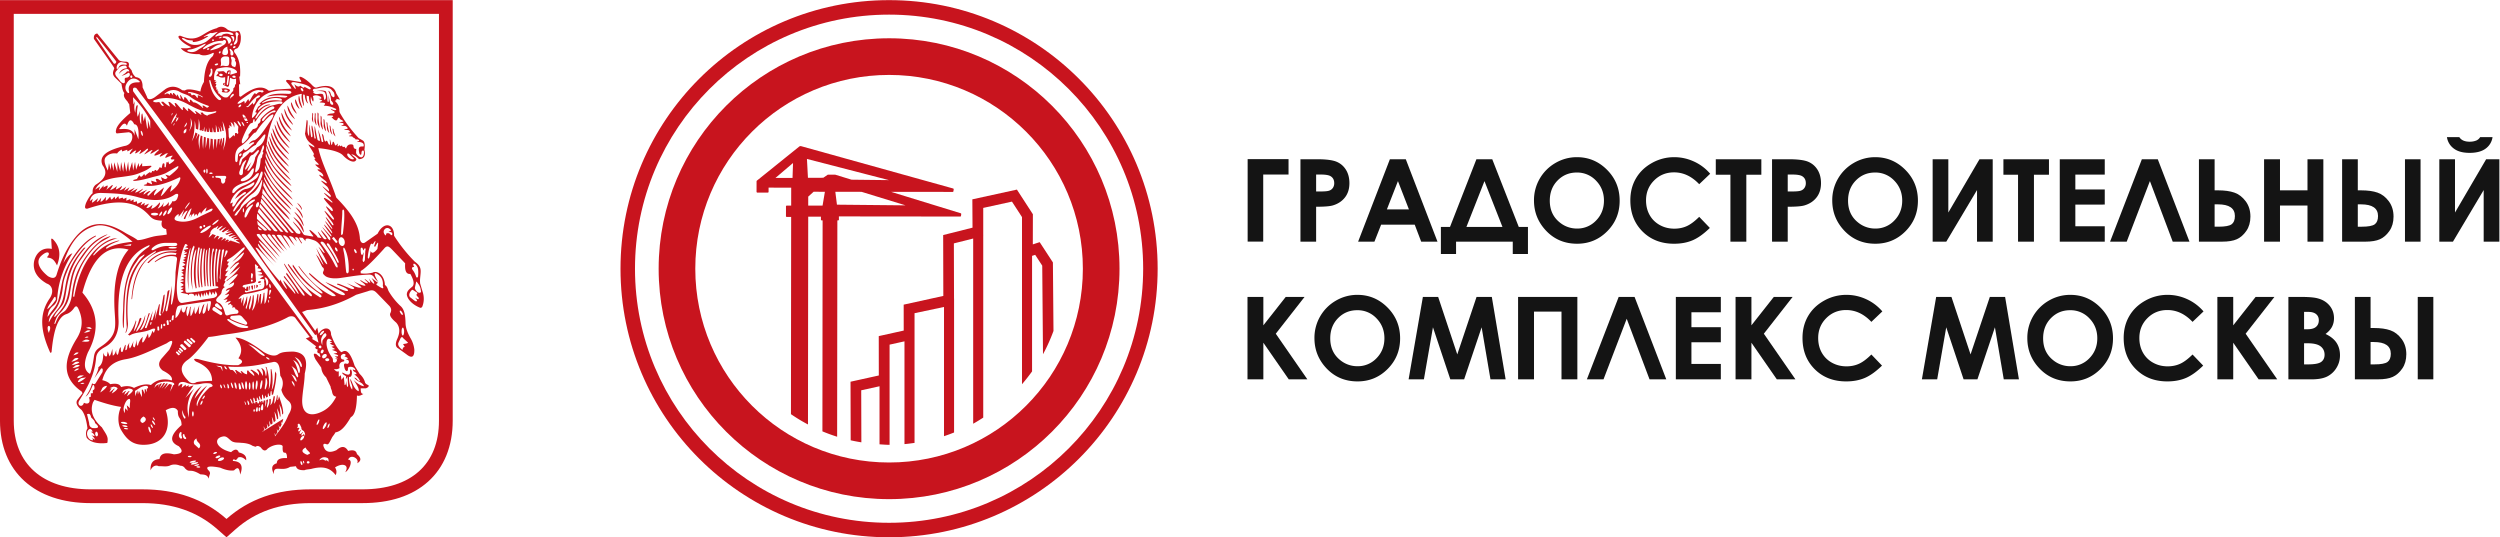 <svg xmlns="http://www.w3.org/2000/svg" xml:space="preserve" width="351.719" height="75.591"><defs><clipPath id="a" clipPathUnits="userSpaceOnUse"><path d="M0 56.693h263.789V0H0Z"/></clipPath></defs><path d="M0 0h4.316v-1.62H1.644v-7.078H0Z" style="fill:#141414;fill-opacity:1;fill-rule:nonzero;stroke:none" transform="matrix(1.333 0 0 -1.333 175.528 22.392)"/><g clip-path="url(#a)" transform="matrix(1.333 0 0 -1.333 0 75.59)"><path d="M0 0h.526c.414 0 .703.03.864.089a.762.762 0 0 1 .381.293.861.861 0 0 1 .139.496c0 .336-.13.581-.39.736-.189.114-.541.172-1.052.172H0Zm-1.655 3.4H.101c.95 0 1.634-.088 2.054-.263.42-.176.751-.46.994-.852.243-.392.364-.862.364-1.41 0-.607-.159-1.111-.477-1.514-.316-.402-.747-.682-1.291-.839C1.426-1.569.844-1.614 0-1.614v-3.684h-1.655z" style="fill:#141414;fill-opacity:1;fill-rule:nonzero;stroke:none" transform="translate(138.907 36.5)"/><path d="m0 0-1.167-2.986h2.326zm-.851 2.306h1.68l3.345-8.698H2.453L1.772-4.6h-3.548l-.707-1.792h-1.721z" style="fill:#141414;fill-opacity:1;fill-rule:nonzero;stroke:none" transform="translate(147.542 37.593)"/><path d="m0 0-1.905-4.835h3.804Zm-.851 2.307H.822L3.62-4.835h.969v-2.856H2.986v1.3h-5.984v-1.3H-4.6v2.856h.962z" style="fill:#141414;fill-opacity:1;fill-rule:nonzero;stroke:none" transform="translate(156.674 37.592)"/><path d="M0 0c-.805 0-1.481-.28-2.03-.84-.549-.559-.823-1.271-.823-2.134 0-.962.345-1.723 1.036-2.282a2.838 2.838 0 0 1 1.846-.657 2.7 2.7 0 0 1 2.007.851c.553.568.828 1.268.828 2.1 0 .827-.278 1.528-.834 2.102A2.723 2.723 0 0 1 0 0m.018 1.62c1.23 0 2.289-.446 3.174-1.336.885-.891 1.329-1.977 1.329-3.258 0-1.27-.438-2.344-1.311-3.223-.874-.879-1.934-1.318-3.181-1.318-1.305 0-2.389.451-3.254 1.354-.864.903-1.296 1.974-1.296 3.216a4.518 4.518 0 0 0 2.264 3.953 4.457 4.457 0 0 0 2.275.612" style="fill:#141414;fill-opacity:1;fill-rule:nonzero;stroke:none" transform="translate(166.421 38.498)"/><path d="m0 0-1.158-1.104C-1.945-.271-2.832.145-3.816.145c-.831 0-1.532-.284-2.1-.852-.569-.568-.854-1.269-.854-2.101 0-.58.126-1.095.378-1.545.252-.45.609-.803 1.07-1.06.46-.256.972-.384 1.535-.384.48 0 .92.089 1.317.269.399.18.835.506 1.312.98L-.035-5.72c-.643-.627-1.25-1.061-1.821-1.304-.572-.243-1.224-.364-1.957-.364-1.353 0-2.459.429-3.321 1.286-.861.858-1.292 1.956-1.292 3.297 0 .867.197 1.638.589 2.311.392.675.953 1.217 1.685 1.626a4.75 4.75 0 0 0 2.362.616c.718 0 1.408-.152 2.072-.455A4.949 4.949 0 0 0 0 0" style="fill:#141414;fill-opacity:1;fill-rule:nonzero;stroke:none" transform="translate(180.496 38.37)"/><path d="M0 0h4.808v-1.632H3.223v-7.066H1.544v7.066H0z" style="fill:#141414;fill-opacity:1;fill-rule:nonzero;stroke:none" transform="translate(181.088 39.9)"/><path d="M0 0h.526c.414 0 .703.03.864.089a.762.762 0 0 1 .381.293.861.861 0 0 1 .139.496c0 .336-.13.581-.39.736-.189.114-.541.172-1.052.172H0Zm-1.655 3.4H.101c.95 0 1.634-.088 2.054-.263.42-.176.751-.46.994-.852.243-.392.364-.862.364-1.41 0-.607-.159-1.111-.477-1.514-.316-.402-.747-.682-1.291-.839C1.426-1.569.844-1.614 0-1.614v-3.684h-1.655z" style="fill:#141414;fill-opacity:1;fill-rule:nonzero;stroke:none" transform="translate(188.68 36.5)"/><path d="M0 0c-.805 0-1.481-.28-2.03-.84-.549-.559-.823-1.271-.823-2.134 0-.962.345-1.723 1.036-2.282a2.838 2.838 0 0 1 1.846-.657 2.7 2.7 0 0 1 2.007.851c.553.568.828 1.268.828 2.1 0 .827-.278 1.528-.834 2.102A2.723 2.723 0 0 1 0 0m.018 1.62c1.23 0 2.289-.446 3.174-1.336.885-.891 1.329-1.977 1.329-3.258 0-1.27-.438-2.344-1.311-3.223-.874-.879-1.934-1.318-3.181-1.318-1.305 0-2.389.451-3.254 1.354-.864.903-1.296 1.974-1.296 3.216a4.518 4.518 0 0 0 2.264 3.953 4.457 4.457 0 0 0 2.275.612" style="fill:#141414;fill-opacity:1;fill-rule:nonzero;stroke:none" transform="translate(197.9 38.498)"/><path d="M0 0v-8.698h-1.656v5.446l-3.243-5.446h-1.44V0h1.655v-5.623L-1.396 0Z" style="fill:#141414;fill-opacity:1;fill-rule:nonzero;stroke:none" transform="translate(210.315 39.9)"/><path d="M0 0h4.808v-1.632H3.223v-7.066H1.544v7.066H0z" style="fill:#141414;fill-opacity:1;fill-rule:nonzero;stroke:none" transform="translate(211.444 39.9)"/><path d="M0 0h4.748v-1.62H1.644v-1.573h3.104v-1.591H1.644v-2.288h3.104v-1.626H0z" style="fill:#141414;fill-opacity:1;fill-rule:nonzero;stroke:none" transform="translate(217.392 39.9)"/><path d="m0 0-2.408 6.395L-4.857 0h-1.756l3.356 8.698h1.679L1.768 0Z" style="fill:#141414;fill-opacity:1;fill-rule:nonzero;stroke:none" transform="translate(229.314 31.201)"/><path d="M0 0v-2.359h.414c.687 0 1.146.085 1.378.254.232.169.349.459.349.869C2.141-.412 1.542 0 .344 0Zm-1.655-3.938V4.76H0V1.478h.361c.69 0 1.264-.08 1.724-.239.459-.16.856-.464 1.191-.911.335-.448.502-.987.502-1.617 0-.595-.143-1.1-.431-1.514-.287-.414-.621-.706-1.002-.878-.381-.171-.902-.257-1.564-.257Z" style="fill:#141414;fill-opacity:1;fill-rule:nonzero;stroke:none" transform="translate(233.735 35.14)"/><path d="M0 0h1.68v-3.282h2.902V0h1.674v-8.698H4.582v3.814H1.68v-3.814H0Z" style="fill:#141414;fill-opacity:1;fill-rule:nonzero;stroke:none" transform="translate(238.955 39.9)"/><path d="M253.826 39.899h1.645v-8.698h-1.645zm-4.979-4.76V32.78h.413c.684 0 1.142.085 1.374.254.232.17.348.459.348.87 0 .823-.598 1.235-1.792 1.235zm-1.655-3.938v8.698h1.655v-3.282h.36c.689 0 1.263-.079 1.721-.239.459-.159.856-.463 1.19-.91.334-.448.501-.987.501-1.618 0-.595-.143-1.099-.43-1.513-.288-.414-.621-.707-1.001-.878-.38-.172-.902-.258-1.563-.258z" style="fill:#141414;fill-opacity:1;fill-rule:nonzero;stroke:none"/><path d="M0 0h1.307a.943.943 0 0 1 .428-.364c.183-.08.407-.121.671-.121.268 0 .51.048.728.142A.879.879 0 0 1 3.506 0h1.306a1.784 1.784 0 0 0-.718-1.206c-.404-.304-.969-.456-1.694-.456-.489 0-.898.068-1.227.204a1.945 1.945 0 0 0-.795.583A1.823 1.823 0 0 0 0 0m5.534-2.335v-8.698H3.878v5.446L.635-11.033h-1.44v8.698H.851v-5.623l3.288 5.623z" style="fill:#141414;fill-opacity:1;fill-rule:nonzero;stroke:none" transform="translate(258.255 42.235)"/><path d="M0 0h1.674v-2.998L4.035 0h1.987L2.985-3.882l3.333-4.815H4.354l-2.68 3.864v-3.864H0z" style="fill:#141414;fill-opacity:1;fill-rule:nonzero;stroke:none" transform="translate(131.663 25.368)"/><path d="M0 0c-.805 0-1.481-.279-2.03-.84-.549-.559-.823-1.27-.823-2.134 0-.962.345-1.722 1.036-2.282a2.842 2.842 0 0 1 1.846-.656 2.7 2.7 0 0 1 2.007.85c.553.569.828 1.268.828 2.1 0 .827-.278 1.528-.834 2.102A2.72 2.72 0 0 1 0 0m.018 1.62c1.23 0 2.289-.445 3.174-1.336.885-.89 1.329-1.977 1.329-3.258 0-1.269-.438-2.343-1.311-3.222-.874-.879-1.934-1.319-3.181-1.319-1.305 0-2.389.452-3.254 1.354-.864.903-1.296 1.974-1.296 3.217a4.515 4.515 0 0 0 2.264 3.952 4.457 4.457 0 0 0 2.275.612" style="fill:#141414;fill-opacity:1;fill-rule:nonzero;stroke:none" transform="translate(143.25 23.967)"/><path d="M0 0h1.613L3.63-6.066 5.664 0h1.612l1.459-8.697H7.134l-.933 5.492-1.847-5.492H2.895L1.063-3.205.108-8.697h-1.614z" style="fill:#141414;fill-opacity:1;fill-rule:nonzero;stroke:none" transform="translate(150.174 25.368)"/><path d="M0 0h6.256v-8.697H4.582v7.148H1.68v-7.148H0Z" style="fill:#141414;fill-opacity:1;fill-rule:nonzero;stroke:none" transform="translate(160.222 25.368)"/><path d="m0 0-2.408 6.395L-4.857 0h-1.756l3.356 8.697h1.679L1.768 0Z" style="fill:#141414;fill-opacity:1;fill-rule:nonzero;stroke:none" transform="translate(174.095 16.67)"/><path d="M0 0h4.748v-1.62H1.644v-1.572h3.104v-1.591H1.644v-2.288h3.104v-1.626H0Z" style="fill:#141414;fill-opacity:1;fill-rule:nonzero;stroke:none" transform="translate(176.872 25.368)"/><path d="M0 0h1.674v-2.998L4.035 0h1.987L2.985-3.882l3.333-4.815H4.354l-2.68 3.864v-3.864H0z" style="fill:#141414;fill-opacity:1;fill-rule:nonzero;stroke:none" transform="translate(183.175 25.368)"/><path d="m0 0-1.158-1.104C-1.945-.271-2.832.145-3.816.145c-.831 0-1.532-.285-2.1-.852-.569-.568-.855-1.269-.855-2.102 0-.58.127-1.094.379-1.545a2.718 2.718 0 0 1 1.07-1.059c.46-.256.972-.385 1.535-.385.48 0 .92.09 1.317.27.399.179.835.506 1.312.979L-.035-5.72c-.643-.627-1.25-1.061-1.821-1.304-.572-.243-1.224-.364-1.957-.364-1.353 0-2.459.429-3.321 1.286-.861.858-1.292 1.956-1.292 3.296 0 .868.197 1.638.589 2.312.392.675.953 1.217 1.685 1.626a4.75 4.75 0 0 0 2.362.615c.718 0 1.408-.151 2.072-.454A4.96 4.96 0 0 0 0 0" style="fill:#141414;fill-opacity:1;fill-rule:nonzero;stroke:none" transform="translate(198.666 23.84)"/><path d="M0 0h1.613L3.63-6.066 5.664 0h1.612l1.459-8.697H7.134l-.933 5.492-1.847-5.492H2.895L1.063-3.205.108-8.697h-1.614z" style="fill:#141414;fill-opacity:1;fill-rule:nonzero;stroke:none" transform="translate(204.347 25.368)"/><path d="M0 0c-.805 0-1.481-.279-2.03-.84-.549-.559-.823-1.27-.823-2.134 0-.962.345-1.722 1.036-2.282a2.842 2.842 0 0 1 1.846-.656 2.7 2.7 0 0 1 2.007.85c.553.569.828 1.268.828 2.1 0 .827-.278 1.528-.834 2.102A2.72 2.72 0 0 1 0 0m.018 1.62c1.23 0 2.289-.445 3.174-1.336.885-.89 1.329-1.977 1.329-3.258 0-1.269-.438-2.343-1.311-3.222-.874-.879-1.934-1.319-3.181-1.319-1.305 0-2.389.452-3.254 1.354-.864.903-1.296 1.974-1.296 3.217a4.515 4.515 0 0 0 2.264 3.952 4.457 4.457 0 0 0 2.275.612" style="fill:#141414;fill-opacity:1;fill-rule:nonzero;stroke:none" transform="translate(218.489 23.967)"/><path d="m0 0-1.158-1.104C-1.945-.271-2.832.145-3.816.145c-.831 0-1.532-.285-2.1-.852-.569-.568-.855-1.269-.855-2.102 0-.58.127-1.094.379-1.545a2.718 2.718 0 0 1 1.07-1.059c.46-.256.972-.385 1.535-.385.48 0 .92.09 1.317.27.399.179.835.506 1.312.979L-.035-5.72c-.643-.627-1.25-1.061-1.821-1.304-.572-.243-1.224-.364-1.957-.364-1.353 0-2.459.429-3.321 1.286-.861.858-1.292 1.956-1.292 3.296 0 .868.197 1.638.589 2.312.392.675.953 1.217 1.685 1.626a4.75 4.75 0 0 0 2.362.615c.718 0 1.408-.151 2.072-.454A4.96 4.96 0 0 0 0 0" style="fill:#141414;fill-opacity:1;fill-rule:nonzero;stroke:none" transform="translate(232.564 23.84)"/><path d="M0 0h1.674v-2.998L4.035 0h1.987L2.985-3.882l3.333-4.815H4.354l-2.68 3.864v-3.864H0z" style="fill:#141414;fill-opacity:1;fill-rule:nonzero;stroke:none" transform="translate(234.025 25.368)"/><path d="M0 0v-2.229h.415c.689 0 1.151.086 1.391.26.239.173.358.426.358.757 0 .374-.14.67-.421.887C1.463-.108.996 0 .345 0Zm0 3.312V1.479h.362c.404 0 .703.083.9.253.196.169.294.401.294.692 0 .272-.093.488-.28.647-.185.16-.468.241-.848.241zm-1.655-7.12V4.89h1.367c.794 0 1.374-.051 1.741-.154.521-.138.936-.394 1.243-.768.308-.375.462-.817.462-1.325 0-.331-.07-.632-.21-.902-.14-.27-.368-.523-.683-.76C2.793.733 3.18.423 3.424.05c.244-.372.366-.813.366-1.321 0-.489-.126-.934-.378-1.336a2.407 2.407 0 0 0-.977-.902c-.399-.199-.949-.299-1.652-.299Z" style="fill:#141414;fill-opacity:1;fill-rule:nonzero;stroke:none" transform="translate(243.177 20.478)"/><path d="M255.174 25.368h1.645v-8.697h-1.645zm-4.978-4.76v-2.359h.413c.683 0 1.141.085 1.374.255.231.169.347.459.347.869 0 .823-.597 1.235-1.792 1.235zm-1.656-3.937v8.697h1.656v-3.281h.36c.688 0 1.263-.08 1.721-.24.459-.16.855-.463 1.189-.911.335-.447.502-.986.502-1.617 0-.595-.143-1.1-.431-1.514-.288-.414-.621-.706-1.001-.877-.379-.171-.901-.257-1.562-.257z" style="fill:#141414;fill-opacity:1;fill-rule:nonzero;stroke:none"/><path d="m0 0-.171 1.36L2.6 1.355 7.243-.072Zm-.964 3.167-.478-.327-1.619-.005-.105 1.991L5.49 2.591l-3.953.046-1.734.533Zm-.554-3.266h-.119l-1.395.001.002.949.567.512 1.192-.002zm-3.17 2.923-1.804-.004 1.858 1.581zm10.4-1.47 6.526-.007.053.046.034.25-.039.059L-3.81 6.183l-.026.001-.115-.025-4.513-3.634-.019-.041-.003-1.153.053-.053 1.165-.001.052.053v.469l2.388-.002-.003-1.893h-.495l-.053-.053-.002-1.09.053-.053.495-.001-.022-20.817a18.084 18.084 0 0 1 1.798-1.088l.025 21.93 1.342-.001v-.337l.053-.053h.124l-.021-22.265a18.326 18.326 0 0 1 1.554-.568L.044-1.661h.109l.053.054v.368l12.831-.014.053.046.03.238-.038.057z" style="fill:#c8141e;fill-opacity:1;fill-rule:nonzero;stroke:none" transform="translate(88.333 35.105)"/><path d="M0 0c-14.81 0-26.817 12.006-26.817 26.817 0 14.81 12.007 26.816 26.817 26.816s26.817-12.006 26.817-26.816C26.817 12.006 14.81 0 0 0m0 55.163c-15.655 0-28.346-12.691-28.346-28.346C-28.346 11.161-15.655-1.53 0-1.53s28.346 12.691 28.346 28.347c0 15.655-12.691 28.346-28.346 28.346" style="fill:#c8141e;fill-opacity:1;fill-rule:nonzero;stroke:none" transform="translate(93.835 1.53)"/><path d="m0 0-1.394 2.139-.001-.004v.007l-.726-.236.008 3.181-1.685 2.6v.002H-3.8l-.005.007v-.008L-8.502 6.66l.018-2.989-3.098-.781.016-6.424-4.184-.92.004-2.736-2.635-.584.006-4.155-2.985-.66.016-6.182a18.25 18.25 0 0 1 1.128-.215l-.015 5.492 1.931.426v-6.128c.353-.021.703-.053 1.062-.054v10.575l1.572.348v-10.846c.358.03.71.078 1.062.128v13.689l3.11.658v-13.638c.36.118.712.25 1.062.389v14.134h-.005l-.016 5.825 2.038.513v-19.546c.365.199.713.423 1.062.645V2.793h.002l-.002.228v2.735l3.032.664 1.059-1.633v-17.638c.375.434.728.885 1.062 1.352V.695l.331.107.743-1.141.08-9.348c.431.782.792 1.606 1.107 2.452z" style="fill:#c8141e;fill-opacity:1;fill-rule:nonzero;stroke:none" transform="translate(111.126 29.008)"/><path d="M0 0c-11.296 0-20.453 9.157-20.453 20.453 0 11.295 9.157 20.452 20.453 20.452s20.453-9.157 20.453-20.452C20.453 9.157 11.296 0 0 0m0 44.773c-13.432 0-24.32-10.889-24.32-24.32C-24.32 7.021-13.432-3.868 0-3.868S24.32 7.021 24.321 20.453c0 13.431-10.889 24.32-24.321 24.32" style="fill:#c8141e;fill-opacity:1;fill-rule:nonzero;stroke:none" transform="translate(93.835 7.894)"/><path d="M0 0H-47.781v-44.388c0-5.364 3.665-8.698 9.565-8.698h5.462c3.22 0 5.809-.901 7.917-2.759l.962-.848.96.848c2.101 1.858 4.69 2.759 7.916 2.759h5.463c2.925 0 5.259.765 6.938 2.269C-.899-49.294 0-47.071 0-44.388v42.937zm-1.451-1.451v-42.937c0-4.604-2.948-7.244-8.085-7.244h-5.463c-3.589 0-6.501-1.025-8.876-3.125-2.385 2.1-5.298 3.125-8.879 3.125h-5.462c-5.082 0-8.112 2.707-8.112 7.244v42.937z" style="fill:#c8141e;fill-opacity:1;fill-rule:nonzero;stroke:none" transform="translate(47.78 56.693)"/><path d="M0 0c-.129-.024-.239.041-.35.153-.153.176-.199.288-.177.42l.113.506c.021.132.064.11.129 0C-.107.856.047.638.089.264.135.11.114.024 0 0m-.197-.687c-.106 0-.196.114-.306.159l.174-.242c.09-.132-.085-.202-.241-.07l-.485.376c-.132.2-.089.418.155.703.064.07.13.09.201.025l.37-.24c.068-.048.068-.088.026-.138-.111-.107-.068-.174.106-.35.111-.088.09-.223 0-.223m-.502 2.995c-.224.271-.177.424.105.4-.265.417.024.502.291.064.129-.193.147-.593.106-1.055-.024-.135-.174-.176-.217 0a2.23 2.23 0 0 1-.285.591m-2.426 3.858c-.133.135-.288.153-.441.064 0-.194-.044-.239-.156-.088-.132.177-.153.397 0 .552a.355.355 0 0 0 .488.069c.129-.069.174-.156.174-.224l-.263-.085.327-.089c.182-.153.027-.438-.129-.199m-1.364-1.542c-.357-.444-.597-.528-.708-.219l-.11-.573c-.088-.269-.153-.31-.2-.11.027.417.112.856.265 1.279.064.197.156.214.267.11.394.637.306.282.129-.2l.115-.065c.485.902.283.176.242-.222m-1.28-.24-.044-.95c-.087-.135-.153-.374-.243 0l.131.855-.152-.303c-.132 0-.156.134-.177.398-.02.306 0 .414.177.35l.111-.285.089.199c.153.086.174 0 .108-.264m.416-2.473c.222 0 .42-.105.507-.283a2.15 2.15 0 0 1 .462-.508c-.503.791-.525 1.124-.084.836.396-.239.614-.638.549-1.23.111-.309.065-.373-.505 0-.221.13-.245.2 0 .307l-.683.525c.594-.92.153-.678-.288-.041.328-.726.088-.462-.353-.109h-.113c.775-.617.137-.464-.372-.09l-.088-.039c1.346-.95-.062-.448-.658-.068.417-.38.902-.638.79-.665-.305-.084-.878.18-1.54.469.528-.335.99-.533.702-.622-.105-.064-.617.18-1.496.533-.221.041-.285.018-.197-.07.77-.283 1.205-.527 1.123-.638-.132-.153-.724.135-1.567.552-.242.11-.524.221-.811.371.482-.503 2.396-1.187 2.001-1.386-.153-.064-.482.07-.902.286-.461.268-1.034.615-1.585 1.014-.461.377-.881.751-1.214 1.039l-.021-.113c1.147-1.255 3.35-2.38 2.667-2.34-.267 0-.176-.016-.396.095-1.545.791-2.6 2.046-3.35 3.081l-.044-.045c.947-1.478 2.708-2.683 2.532-2.836-.174-.136-1.275.766-1.979 1.541-.509.528-.598.749-1.147 1.495l-.023-.176C-11.96.309-10.044-.153-10.44-.464c-.109-.088-.174.023-.285.089-1.762 1.055-2.25 2.31-3.173 3.413l-.046-.089c.617-.993 1.631-2.093 2.493-3.102.109-.135.019-.27-.089-.206-.947.623-1.806 1.965-2.778 3.44l-.018-.085c.812-1.564 2.596-3.437 2.07-3.305-.111.045-.488.573-.902 1.165-.292.423-.638.926-.907 1.259l-.046-.159c.447-.677 1.106-1.429 1.323-2.051l-.066-.019-1.43 1.875-.089-.084c.595-.751 1.324-1.612 1.215-1.812l-1.258 1.453c.07-.438.482-.815.351-.925-.132.134-.44.533-.636.95-.092.15 0-.243-.11-.114a23.31 23.31 0 0 0-2.446 3.349c-.135.22-.089.247.156.088l1.76-1.849c-1.122 1.234-1.898 2.205-1.723 2.358a20.215 20.215 0 0 1 1.944-2.05c-1.414 1.609-2.028 2.379-1.849 2.359.371-.221 1.25-1.28 1.98-2.074-.993 1.367-2.226 2.491-2.226 2.711 0 .109.264.109.353 0 .592-.817 1.322-1.561 2.069-2.355-.548.858-1.979 2.225-1.915 2.355.066.109.222.109.438 0a11.174 11.174 0 0 1 1.696-1.982c-.482.686-1.604 1.827-1.495 1.982.02.045.197.091.286-.02.222-.353.484-.617.77-1.012.202-.243.463-.511.729-.752l-1.343 1.74c.04.044.087.065.132.044.064 0 .129 0 .196-.065.286-.552.794-1.034 1.3-1.607l-1.1 1.587c.021.13.398.065.482 0l.953-1.37c-.401.947-.973 1.411-.682 1.39.281-.044.476-.288.719-.617.159-.224.334-.377.445-.528l-.614 1.016c0 .085.217.039.414-.071l.417-.463-.193.399c.018.135.174.064.285 0l.373-.594.065.042c-.221.373-.374.552-.261.592l.329-.04.307-.353c-.087.393.287.309.904.089.397-.135.77-.598 1.122-1.324-.087-.044-.243.156-.417.374-.088.112-.132.156-.264.288.438-.746.878-1.478.945-1.852-.13-.108-.616.732-1.169 1.699.292-.77.662-1.455.773-1.764-.061-.024-.264.35-.549.817-.092.13-.197.195-.288.354l.705-1.412c.132-.065.221-.218.132-.418-.132-.244-.043-.334.218-.549.27-.183.84-.291 1.585-.183.975.138 1.99.333 3.02.353m-5.701-6.385.132.09.218-.885-.663.376.048.15c-7.865 10.709-14.539 19.79-18.949 26-.064.33.025.46.329.349 5.795-7.662 12.828-17.62 18.885-26.08m.44-1.915c.086-.264.285-.663-.288-.111-.353.175-.396 0-.111-.552l.596-.856a1.56 1.56 0 0 1 .507-1.015l.485-.995c0-.154.088-.304.129-.439.064-.377.154-.574.464-.616-.31-.597-.706-1.142-1.368-1.502-1.298-.702-2.334-.417-2.221 1.303.065.926.24 1.7.264 2.646.374 1.474.021 2.226-1.256 2.314-.662-.024-1.171-.024-1.543-.288-.353-.242-.858-.153-1.54.245-1.324.986-2.314 1.512-2.976 1.512.641-.722.815-1.448.309-2.179.532-.24.506-.482-.021-.728-1.278-.04-2.71.224-4.21.638-.483.09-.57 0-.241-.258 1.1-.444 1.697-1.1 1.697-2.032-.71-.018-1.3-.065-1.63-.129-.309-.198-.638-.177-.947.199-.794.812-.884 1.542.021 2.156.503.358 1.256 1.173 2.179 2.404.617.042 1.171.177 1.785.263 2.469.31 4.801.84 6.677 1.871.353.11.617.045.767-.219l1.457-1.915-.42-.152 1.1-.839c-.196-.156-.064-.264.18-.352-.133-.197-.048-.4.155-.374m.086.815c.067 0 .132-.065.132-.153a.14.14 0 0 0-.132-.135c-.086 0-.153.064-.153.135a.15.15 0 0 0 .153.153m.111 1.408c.109.109.241.18.286.133.044-.042-.024-.157-.129-.286-.112-.111-.244-.2-.289-.155-.044.044.021.179.132.308m.198-.791c-.068-.044-.089-.2-.089-.574-.132.286-.153.53-.088.748.159.399.309.506.438.506.27-.283-.173-.466-.261-.68m-.177-1.432c-.089.024-.108.134-.044.242.044.111.132.175.203.132.082-.021.106-.132.037-.24-.037-.11-.129-.181-.196-.134m.508-.375c-.07-.11-.223-.177-.331-.158-.11.048-.134.18-.068.287.068.111.224.199.353.159.114-.048.135-.159.046-.288m.2-.441a.238.238 0 0 0-.287.067c-.051.062-.024.15.087.197a.256.256 0 0 0 .286-.047c.064-.088.024-.174-.086-.217m-.092 2.248c.202.214.287.021.508-.068l-.266-.132.288-.088-.264-.136.485-.237-.308-.091.393-.239-.352-.088c.352-.111.576-.2.552-.314l-.374-.086c.156-.064.463-.088.485-.217.021-.111-.243-.047-.353-.065l.331-.223h-.307l.218-.111c-.024-.199-.111-.31-.242-.328-.351.041-.064.263-.31.574-.662.903-.614 1.649-.484 1.849m1.762-2.294c.044.07.044.175-.064.199-.113.019-.177.019-.239.13-.09.269.039.398.258.465.178 0 .245-.067.202-.178l-.113-.083c.201-.07.33-.135.395-.244-.11 0-.174-.026-.194-.114.375.064.35-.527.02-.415-.221.065-.329-.024-.221-.397.089-.442.395-.553.377-.089-.047.221.702.263.794-.221l-.289.107c.065-.35.353-.197.398-.503l-.241-.021c.285-.199.502-.443.614-.729-.308.042-.329.377-.614.377.373-.505.815-.4 1.035-.903-.309.022-.683.262-1.106.662.377-.535.623-.969.531-1.191-.552.241-.657 1.055-.881 1.302 0-.423.308-.667.2-1.125-.221.264-.332.683-.332 1.343.219-.044.308.11.308.485-.043.392-.243.374-.197 0 0-.285-.202-.375-.791-.026-.091-.085.041-.195.374-.394l-.024-.329.174.285.065-.923c-.018-.242-.086-.201-.15.038l-.065.465c0-.33-.045-.486-.156-.465l-.086.864-.246-.312-.064.486-.221-.174v.591c-.153-.082-.33-.018-.506.247.241-.071.394-.026.596.088-.111.438.086.662.459.702m-1.56-6.828c-.048-.132-.137-.218-.177-.202-.025 0 0 .134.04.266.069.132.137.221.177.2.024 0 0-.132-.04-.264m-.356 0c-.11-.177-.221-.331-.285-.312-.068.023-.041.199.064.399.092.198.221.333.288.306.047-.018.02-.197-.067-.393m.135-3.349c.173-.045.153-.262.153-.421-.109.112-.221.241-.329.112-.312.24-.421.111-.639.047.086.217.414.438.815.262m-.882 3.724c-.065-.155-.154-.264-.203-.243-.038.024-.018.153.049.307.066.175.154.287.194.263.048-.018.027-.153-.04-.327m-1.089-3.344c-.04-.096-.171-.072-.405.074-.356.21-.267.43.105.64.129-.375.748-.617.3-.714m-.037-.977c-.065 0-.132.046-.132.111a.13.13 0 0 0 .132.135c.091 0 .156-.046.156-.135 0-.065-.065-.111-.156-.111m-.438 0c-.021 0-.068.046-.086.135-.025.065-.025.135.018.153.02 0 .068-.042.087-.132.024-.066.024-.131-.019-.156m-.2-.153c-.042-.024-.11.043-.153.178-.024.11-.024.221.021.221.043.024.108-.07.156-.176.023-.112.023-.223-.024-.223m-.089 2.907c.113.135.241.201.289.153.064-.04.019-.173-.086-.305-.114-.133-.224-.198-.267-.153-.068.041-.024.173.064.305m-.15.377c-.046.021-.022.153.062.264.024.045.067.066.088.085-.021.024-.021.048-.043.048-.089-.112-.198-.157-.242-.133-.045.045-.021.15.065.262 0 .026.024.044.048.044-.048.043-.048.068-.069.092-.065-.049-.108-.065-.155-.049-.021.025 0 .113.066.202-.043.087-.066.175 0 .22.134.108.198-.045.33-.333.047-.105 0-.176.065-.24.048-.089.176-.132.224-.198.156-.243.132-.44.109-.464-.045-.024-.021.024-.109.2-.021-.024-.048-.048-.048-.068-.084-.085-.176-.156-.194-.108-.047.023-.023.128.042.216.047.045.068.069.089.089-.021.024-.021.045-.042.07-.023-.025-.023-.046-.047-.07-.089-.108-.197-.177-.239-.129m-.531 8.106c.375-.153.617-.417.746-.815.024-.221 0-.329-.153-.153-.084.33-.308.662-.593.968m.549-1.41c0-.243-.109-.396-.174-.172-.09.303-.246.944-.552 1.253.417-.134.726-.639.726-1.081m-.349-.636c-.221.308-.288.767-.553 1.102.376-.27.529-.309.704-.932.045-.239-.019-.368-.151-.17m-.11-.486c-.178.198-.267.53-.488.726.286-.153.421-.175.574-.597.045-.153.024-.261-.086-.129m-.135-.617c-.043.173-.218.353-.264.528-.021.107.046.089.132 0 .2-.264.156-.334.132-.528m-2.976 3.131c.021.018.112 0 .225-.068.108-.067.153-.138.129-.159-.021-.043-.11-.019-.22.045-.086.066-.154.159-.134.182m-1.89 1.361c.547-.129 1.121-.591 1.695-1.079.087-.153.04-.194-.092-.129-.392.129-.965.791-1.603 1.208m1.806-4.163c.04.33.021.641.064.616.068 0 .177-.328.132-.637-.064-.329-.156-.593-.22-.574-.065.026-.02.285.024.595m-.53-.087c.048.264.132.463.177.463.065 0 .065-.22.021-.487-.042-.263-.109-.458-.177-.458-.043 0-.065.219-.021.482m-.485-.048c.018.271.068.487.132.487.065-.022.092-.216.065-.508-.041-.238-.087-.458-.152-.458-.045 0-.066.22-.045.479m-.352-.062c0 .245.043.438.088.438.044 0 .089-.193.089-.438 0-.242-.045-.441-.089-.441-.045 0-.088.199-.088.441m1.191-4.292c.065-.114.105-.227.132-.335l-.067-.065c-.024.129-.042.265-.065.4m2.616 1.205c-.37-.967-.897-1.564-1.361-2.202 0-.024-.048-.042-.048-.064-.02-.025-.038-.044-.062-.089.024.045.042.064.062.111-.02.113-.038.218-.062.327a.621.621 0 0 0 .11-.238c.065.105.132.217.196.327-.021.111-.043.223-.064.352.043-.088.086-.153.129-.241.045.088.111.177.159.267-.048.11-.07.245-.114.374.066-.089.114-.179.158-.264.066.111.13.217.177.328-.027.11-.068.218-.092.329.045-.065.092-.129.132-.219.068.199.11.352.134.485l-2.268-1.411c.188.168.401.321.592.491-.022.132-.043.282-.065.414.065-.108.108-.242.156-.353.04.047.108.089.153.135a25.26 25.26 0 0 0-.066.527c.092-.153.131-.309.174-.441.071.043.135.108.2.153-.021.219-.047.464-.087.705.111-.201.175-.395.216-.597.07.067.112.111.18.156-.021.308-.068.662-.11.991.153-.305.263-.593.263-.838.043.047.089.068.132.111-.024.333-.067.727-.132 1.079.176-.329.285-.657.311-.926 0 .024.039.047.066.071 0 .352-.066.831-.132 1.277.216-.422.328-.815.283-1.103l.134.132c-.024.638-.242 1.211-.443 1.805-.087-.306-.087-.417-.176-.394.046.352.022.505-.043.551-.042-.487-.153-.796-.306-.951l.085.794h-.132c-.109-.57-.13-.747-.352-.944.087.35.043.614.043.683-.064-.021-.108-.045-.153-.045v-.07a1.128 1.128 0 0 0-.242-.856c-.022.309.11.593.11.902-.067-.016-.11-.046-.18-.064v-.31a2.137 2.137 0 0 0-.17-.471c.032.075.102.638.041.758-.047-.024-.111-.024-.152-.042v-.067c-.027-.089-.027-.154-.069-.154-.022 0-.043.041-.043.11-.024.024-.024.065-.044.084-.021 0-.066 0-.109-.019v-.021c.021-.068.021-.113 0-.133-.021 0-.068.065-.111.133-.043 0-.089-.02-.107-.02.018-.113.018-.158-.068-.201-.111-.047-.111.067-.132.177-.07-.024-.138-.024-.202-.045.025-.089 0-.154-.021-.154-.018-.025-.065.046-.108.13h-.177c.024-.084.024-.13 0-.155-.021 0-.068.047-.112.135-.021.02-.021.065-.038.113-.071.129-.095.264-.071.285.045.02.109-.069.177-.225a.364.364 0 0 0 .044-.153.364.364 0 0 0 .156.045c0 .048 0 .068-.024.089-.044.175-.044.334 0 .352.045.023.109-.108.153-.288 0-.018.021-.064.021-.105.064.02.114.041.178.06-.022.11-.022.156-.022.225 0 .09 0 .131.022.131.024.024.129-.131.177-.311.047.024.065.024.111.047-.022.018-.022.018-.022.048-.042.129-.042.175-.042.258-.026.064-.026.088 0 .111.018.024.129-.153.177-.305 0-.024 0-.048.02-.064.042.016.064.016.109.04v.353c0 .088.021.135.041.135.024 0 .045-.047.067-.111.021-.095.042-.201.069-.312.041 0 .087.024.132.048v.169c.02.071.02.111.044.111.021.024.064-.111.084-.217.069.024.112.042.177.064v.248c0 .065.024.129.048.129.019.021.04-.019.04-.09a.586.586 0 0 0 .047-.221c.042.023.092.023.131.071 0 .126.025.261.025.35.018.088.039.153.062.153.027.022.045-.024.045-.11.024-.088.024-.196.024-.329.04.022.087.047.132.047.154.615.35 1.447.35 2.199-.043.091-.086.156-.134.244-.038-.837-.105-1.542-.372-2.005a5.498 5.498 0 0 1-.018 2.244h-.071c.021-.9.021-1.652-.221-2.155a5.249 5.249 0 0 1-.217 2.358.358.358 0 0 1-.132.04c.196-.178.153-.881.064-.99-.135.42-.024.549-.396.837h-.109c.196-.221.217-.549.174-.813-.107.24-.285.525-.46.699h-.202c.288-.329.288-.39.244-.656-.106.288-.55.482-.726.619-.089 0-.106-.025-.201-.025.224-.112.53-.511.422-.637-.153.175-.487.349-.616.592-.091 0-.046-.043-.135-.043.044-.129 0-.218.021-.374-.196.045-.309.065-.551.327-.04 0-.129.023-.129 0 .018-.061.11-.217.129-.282-.04.065-.504.305-.549.372-.021.021.089.021-.177.045.027-.064.177-.417.201-.481a7.564 7.564 0 0 1-.42.457c-.11.024-.197.024-.306.049l-.2.328a13.554 13.554 0 0 1 3.413.221l1.232.24c.421.134.706-.087.794-.728l.065-.702c.267-.374.382-.839.111-1.477.112-.464.377-.856.774-1.19.353-.329.393-.794-.027-1.456m-2.881.882c.067.18.088.245.153.245.043 0 .064-.089.064-.287 0-.199 0-.375-.15-.352-.156.018-.108.193-.067.394m-.218.089c.018.067.042.111.064.111.021 0 .021-.044.043-.111zm.018-.595c-.086.021-.086.2-.044.401h.133c0-.247 0-.424-.089-.401m-.264-.043c-.131.02-.11.155-.065.284.041.16.065.201.111.201.041-.024.068-.065.068-.221 0-.15 0-.264-.114-.264m-.285 0c-.089.02-.069.132-.045.243h.135c0-.129 0-.243-.09-.243m-.463 2.337c-.064 0-.088.15-.088.374 0 .193.024.376.088.376.041 0 .084-.183.084-.376 0-.224-.043-.374-.084-.374m-.088-1.608c-.087-.045-.065.044-.111.176-.045.108-.045.264-.021.282.045 0 .109-.105.156-.239.04-.132.04-.199-.024-.219m-.285 1.608c-.047 0-.108.199-.108.441s.037.437.108.437c.042 0 .106-.195.106-.437s-.04-.441-.106-.441m-.108-1.478c-.048.11-.068.223-.048.223.021.02.066-.069.109-.158.047-.108.047-.219.047-.219-.023-.021-.09.068-.108.154m-.156 1.542c-.047-.019-.136.135-.181.329-.04.2-.064.377-.019.377.064.021.129-.132.2-.329.043-.201.043-.377 0-.377m-.359-.045c-.15-.019-.105.069-.15.266-.021.173-.021.398.021.398.043.019.178-.204.196-.379.047-.175.071-.259-.067-.285m-.414.045c-.043 0-.134.156-.153.329-.049.2-.049.357 0 .357.064.02.129-.136.175-.309.045-.201.021-.353-.022-.377m-.353.086c-.042-.021-.11.09-.177.267-.044.176-.065.309-.02.333.02 0 .108-.112.173-.292.046-.154.07-.308.024-.308m-.483-.021c-.092-.018-.065.046-.092.2-.022.129-.022.285 0 .285.048 0 .137-.135.156-.285.021-.13.048-.2-.064-.2m-.311 2.052-.153.262c.043 0 .111 0 .176-.021l.174-.291a.567.567 0 0 0-.197.05m-.027-2.031c-.035 0-.083.07-.126.179-.045.129-.068.22-.021.22.021.018.085-.07.112-.175.035-.11.062-.199.035-.224m-.456 2.164c-.047.084-.179.065-.287.108-.113.044-.066.068-.266.11.2-.024.397-.042.601-.066l.129-.221-.021.024c-.071 0 .195-.711-.156.045m.066-2.185c-.048.021-.113.111-.132.223-.021.106 0 .175.046.175.038-.024.105-.134.129-.242.021-.11 0-.174-.043-.156m-.419-7.135c.129.064.266.064.287 0 .019-.065-.065-.159-.196-.2-.138-.069-.267-.045-.291 0-.043.065.068.155.2.2m.683-.224c.043-.064-.089-.198-.264-.262-.174-.065-.353-.065-.377.024-.018.064.087.174.264.262.177.065.356.065.377-.024m-1.124.464c-.02.042.048.11.156.159.109.039.198.015.22 0 .018-.07-.046-.135-.154-.159-.113-.047-.201-.047-.222 0m-.375 7.006c-.706-.657-1.23-1.343-1.324-2.005-.242.333.268 1.167 1.062 2.206-.486-.377-.926-.858-1.344-1.411.088.348.376.835.767 1.363-.856-.638-1.452-1.588-1.36-3.348-.333 1.062-.113 2.075.57 3.066l-.947-.991.859 1.321-.53-.177.048.194-.333-.154v.223l-.445-.352.095.374c-.159.089-.27-.046-.399-.22-.132.441.349.591.858.373.399-.153.884-.223 1.522-.088.309.069.639.069.968.024.329-.18.308-.334-.067-.398m-.592-1.102c-.067-.108-.156-.177-.178-.153-.021.024 0 .135.064.218.065.111.156.159.176.159.045-.048 0-.137-.062-.224m-.199-.551c-.068-.13-.133-.219-.178-.195-.046 0-.022.13.024.24.062.133.133.218.175.2.022-.027.022-.135-.021-.245m-.397-6.831c-.109 0-.222.024-.222.067 0 .047.066.086.18.086.129 0 .215-.039.215-.086.024-.043-.065-.067-.173-.067m-.441.219c-.024.024.09.093.219.112.131.045.263.045.29 0 .019-.019-.068-.088-.204-.129-.15-.024-.282-.024-.305.017m-.353.133c-.042.047.087.135.311.179.197.045.392.066.441.021.018-.041-.114-.129-.309-.176-.222-.064-.402-.064-.443-.024m.577 2.738a.62.62 0 0 1 .204-.431c.21-.177.26-.447.049-.624l-.471.431c-.138.265-.024.462.218.624m-.466 2.596c0 .152.044.264.089.264.041 0 .087-.112.087-.264 0-.153-.046-.286-.087-.286-.045 0-.089.133-.089.286m.021-4.975c.179.041.376.065.397.018.043-.042-.086-.112-.264-.177-.178-.041-.353-.041-.398 0-.023.045.091.11.265.159m-.462.462c-.021.041.065.081.174.081.114 0 .224-.04.224-.081 0-.024-.068-.07-.174-.07-.138 0-.224.025-.224.07m-.57 4.907c.061-.304.15-.577.306-.703.044-.153-.043-.241-.109-.177a1.089 1.089 0 0 0-.197.88m.214-3.037c-.153.09-.196.287-.172.44.04.089.155.089.172-.022a.46.46 0 0 1 .136-.266c.088-.062.04-.24-.136-.152m-.502.111c-.135.154-.089.394.018.547.09.111.202.045.175-.089-.037-.129-.019-.216.045-.374.05-.105-.082-.283-.238-.084m-.374 8.962c-.09.095.065.179.11.138l.264-.245c.064-.067-.089-.178-.156-.132zm1.52 1.414c-.091.088.018.223.11.153l.348-.306c.092-.092-.063-.245-.129-.18zm.018-.509-.394.374c-.111.114.024.267.132.178l.418-.352c.109-.111-.064-.265-.156-.2m-.679.156c-.136.132.042.306.153.2l.486-.421c.132-.108-.069-.309-.18-.217zm-.421-.35c-.087.108.11.258.224.194l.39-.398c.116-.105-.151-.283-.213-.193zm-.021-.75-.222.218c-.042.067.068.156.111.109l.224-.221c.064-.067-.071-.153-.113-.106m-.09.417c-.088.089.065.198.132.129l.264-.261c.065-.067-.111-.179-.156-.108zm-.238 4.384c.042.15.196.245.459.264l2.953.442c.157.021.178-.068.157-.268-.047-.288-.092-.546-.221-.767-.114-.094-.135.289-.114.862-.215-.533-.132-1.085-.485-1.171-.153.239.09.703.135 1.055-.33-.307-.22-.681-.509-1.079-.108-.019-.088.353-.021.95-.156-.441-.285-.794-.438-.95-.09.134-.09.463-.067.812-.135-.573-.289-.966-.418-1.035-.046.333-.022.645.018.95l-.064.064c-.086-.552-.177-.881-.306-1.034a1.23 1.23 0 0 0 .043 1.015h-.132c-.09-.288-.132-.533-.267-.616-.177.018-.264.218-.264.551-.156-.614-.374-.95-.619-1.148-.019.351.021.728.16 1.103m-.332-8.155h-.065l-.112-.259-.243-.444.156.488.064.239a2.555 2.555 0 0 1-.286.09l-.2-.2-.329-.374.267.439.107.18c-.045 0-.089.024-.134.024l-.196-.204-.329-.37.264.415.11.18h-.174l-.135-.204-.306-.391.22.461.068.113a7.098 7.098 0 0 1-.246-.069l-.154-.373.065.347c-.2-.088-.377-.193-.441-.417 0 .377.288.6.837.663.641.089 1.413-.043 1.192-.334m-1.983-4.204c-.046-.021-.132.043-.222.177-.088.13-.133.24-.088.264.043.022.135-.048.22-.18.09-.129.108-.237.09-.261m-.267-.334c-.021-.016-.088.07-.153.16-.043.106-.064.217-.02.238.02 0 .085-.064.152-.174.048-.111.066-.224.021-.224m-.217-.504c-.044 0-.133.131-.179.288-.065.173-.065.329-.021.35.043.026.156-.109.2-.285.064-.177.064-.333 0-.353m-.265 4.738s-.045-.064-.135-.087c0-.112.024-.247.024-.376l-.156.333h-.082c0-.18 0-.354.016-.533l-.22.488c-.041-.024-.065-.024-.108-.024.021-.24.021-.503.021-.773l-.307.638v.046c-.048-.132-.067-.285-.114-.414l-.061.438a8.795 8.795 0 0 1-.221-.62l-.024.464V-10.335h.044l.55.353c.373.177.838.239.773-.065m-.573-3.704c-.332.132-.312.421.089.685.349-.156.349-.488-.089-.685m1.232.461c.065-.087.09-.175.065-.194-.021 0-.086.042-.15.131-.047.087-.092.176-.047.2.026 0 .09-.048.132-.137m-3.503 3.332c-.132.329-.507.419-1.146.303-.173.203-.461.335-.835.423.353 1.324 1.168 2.006 2.511 2.22 1.3.224 2.729.95 4.298 1.678.662.486.748.263.262-.681l-.749-.859c-.398-.441-.485-.905.064-1.343.751-.377 1.058-.726.947-1.039-.812.224-1.564.113-2.199-.487-.465.135-1.014.07-1.788-.304-.394.218-.835.242-1.365.089m1.236-.377c-.023-.132-.311-.375-.617-.596l.175.4c.045.064.092.085.131.132h-.153a2.117 2.117 0 0 0-.439-.375l.132.328c.022.024.065.047.089.065-.048 0-.089.024-.113.024-.064-.089-.196-.174-.328-.263l.082.221c.159.196.27.177.512.265.132.062.595-.043.529-.201m-.286-1.852-.352.312.109-.6-.266.288-.064-.528c-.09.22-.2.42 0 .929.177.461.395.594.53.573.15-.177-.048-.53.043-.974m-.444-2.223c-.108.019-.219.068-.197.086 0 .043.11.068.221.043.132-.016.218-.061.218-.11-.018-.019-.129-.041-.242-.019m-.375.377c0 .041.132.065.288.041.155-.023.264-.087.264-.129 0-.047-.129-.071-.285-.047-.153.047-.267.089-.267.135m-.131.347c0 .046.158.067.354.046.176-.046.308-.111.308-.154-.019-.065-.175-.089-.353-.045-.178.024-.328.088-.309.153m-.372 3.593c-.024-.129-.291-.374-.618-.546l.198.372c.046.045.091.09.156.133h-.134c-.09-.112-.267-.247-.463-.376l.153.307c.025.045.07.069.09.092-.065.018-.129.018-.221.039l.398.154c.199 0 .373-.064.461-.175zm-1.829-.438.22.459c.11.154.309.243.486.243 0-.153-.309-.458-.706-.702m5.439 7.42-.085-.284-.088.047.044.237zm.797-.811c0-.094-.2-.111-.2.02v.269c0 .105.177.105.177-.025zm.306.503v-.285c0-.089-.176-.153-.153 0l.024.285c0 .114.111.155.129 0m.328.024c0-.085-.043-.133-.108-.133-.064 0-.109.048-.109.133 0 .066.045.131.109.131.065 0 .108-.065.108-.131m.374.09c.027-.09-.197-.175-.197-.024l-.045.309c0 .113.181.199.205.024zm.224.327c0-.064-.048-.112-.089-.112-.022 0-.064.048-.064.112 0 .071.042.111.064.111.041 0 .089-.04.089-.111m.309.532-.048-.396c0-.065-.194-.113-.194-.025l.042.394c.023.094.2.133.2.027m-8.636-7.114c-.152-.598-.423-1.015-.687-1.413.312.199.508.616.752 1.192.042.173.244-.048.177-.396l-.177-.158.024-.264-.221-.021v-.353l-.2-.088c.2-.485-.043-.793-.529-.55-.154-.6-.814-.288-.482.239.81 1.325 1.604 2.643 1.76 4.431.045.641.442.926.947 1.214 1.082.594 1.456 1.606 1.435 2.749-.246 4.983 1.147 7.158 3.278 8.019l-.065-.195c-1.916-1.17-2.707-3.414-2.727-6.474-.03-.686-.094-1.392 0-2.144l.062.156c.067 1.811.067 3.352.287 4.407.241 1.165.618 1.87.995 2.382.132.175.241.39.37.525.176.177.375.224.529.377l-.024-.153c-.722-.728-1.344-1.654-1.629-2.867-.309-1.39-.328-2.996-.217-4.671a1.697 1.697 0 0 0-.157-.615l.089.041c.132.268.2.574.2.95-.156 2.026 0 4.071.726 5.508.503.99.815 1.366 2.226 2.157l-.044-.152c-1.194-.815-2.314-1.765-2.538-4.981l.071.07c.222 2.444 1.1 4.249 2.731 4.911.574.24 1.254.195 2.006.195l-.139-.108c-1.143.108-2.131-.285-2.995-1.187l.135-.048c.815.836 1.76 1.3 2.955 1.035l-.095-.174c-.834.134-1.538-.175-2.201-.687V3.21c.755.512 1.438.751 2.096.622.22-.021.286-.198.22-.463l-.136-1.211c-.019-1.167-.084-2.311-.372-3.348l-.109-.089.109 2.023-.465-2.51c-.04-.286-.242-.245-.197.025.114.527.292 1.253.4 2.023-.108-.018-.203-.088-.224-.241-.129-1.08-.308-1.958-.549-2.267a10.8 10.8 0 0 1 .264 2.051l-.129-.113-.329-1.917c.237-.135-.07-.333-.159-.088l.108 1.059-.084.02-.465-1.693.153 1.166-.395-1.166h-.152l.2.99-.665-1.811c-.193-.044-.22.024-.064.333l.42 1.238-.135-.024c-.266-.909-.465-1.547-.794-1.741l-.108-.024c.461.815.528 1.214.552 1.606-.245-.771-.488-1.318-.926-1.781-.064.064.02.264.282.749l.243.64c-.108.13-.172.089-.243-.11-.15-.553-.309-.93-.591-1.279l.282 1.079-.037.135c-.204-.641-.469-1.192-.839-1.523l.177-.089c.594.398 1.407.264 2.246.641.173.085.35.132.458.045l-.15-.422-.156.239c-.084-.329-.224-.632-.396-.767l-.065.488c-.349-.776-.594-1.191-.618-.817l.065.464a1.753 1.753 0 0 1-.508-.95c-.13.024-.15.288-.109.662l-.218-.815c-.199-.047-.243.177-.132.662-.179-.442-.335-.754-.399-.794-.086.132-.11.352-.039.638l-.224-.418c0-.309-.088-.417-.221-.399.065.464.065.638-.022.531l-.261-.705c-.158-.089-.201.089-.177.485-.242-.132-.177-.614-.353-.814-.135.089-.153.31-.135.55-.107-.374-.221-.595-.371-.62l-.046.732c-.066-.333-.156-.597-.287-.815l-.197.527-.087-.509c-.159-.088-.288.047-.376.375-.021-.687-.086-1.254-.53-1.539.048-.177-.156-.641-.417-1.168l.708 1.03c.153.049.218-.039.153-.368l-.732-1.19c-.11-.135-.242-.095-.371 0m.309-4.191c.503-.417.417-.591-.267-.53-.221.07-.35.224-.35.53l-.225.926c.29.11.354-.019.446-.352.243-.218.396-.398.396-.574m.194-1.407c-.068-.025-.15.088-.176.216 0 .133.044.271.108.271.095.017.159-.094.18-.223.023-.129-.021-.242-.112-.264m-.396-.418a.542.542 0 0 0-.439.194c-.217.264-.267.597-.091.861.18.24.376.153.488-.15h-.217c.259-.138.413-.291.413-.465l-.329.089c.245-.181.355-.335.355-.464l-.263.178zm-1.365 5.947.2.109a.44.44 0 0 0 .244-.019c-.026-.069-.223-.116-.444-.09m-.237.198c.02.153.173.334.372.42l.485.068c-.351-.313-.705-.529-.857-.488m-.069.42c.018.132.153.242.33.282h.373c-.286-.194-.596-.329-.703-.282m-.353.723.197.221c.11.065.245.09.333.047-.024-.092-.265-.197-.53-.268m.151.598a.507.507 0 0 0 .465.022c-.065-.132-.398-.24-.772-.285zm-.065.328c.156.092.356.111.488.023-.044-.111-.423-.24-.817-.311zm-.065.374c.157.114.332.135.464.066-.043-.13-.352-.283-.755-.369zm.13.623c.114.065.243.082.334.04-.025-.111-.267-.22-.549-.285zm5.051 11.342.856.157-.045-.177zm-3.987-9.934c.169.021.346 0 .438-.114-.092-.11-.423-.129-.815-.062zm.327.285c-.021-.071-.224-.092-.419-.092l.177.116a.244.244 0 0 0 .242-.024m-.263.968.282.071c.135 0 .269-.071.309-.16-.067-.064-.328-.016-.591.089m.066-.312c.131.07.284.07.393 0-.064-.105-.354-.174-.682-.215zm2.942 2.275c.081-1.543.27-2.38-.632-3.3-.834-.853-1.415-.743-1.544-1.731-.092-.648-.23-1.391-.415-1.798-.633.35-.701 1.112-.213 2.28 1.293 2.382 1.007 4.465-.584 6.298.907 3.396 2.417 5.227 4.874 4.54-.974-1.076-1.647-2.993-1.486-6.289m-4.243 1.342c-.044-.113-.108.09-.138-.042.115.968.312 1.918.689 2.775.349.9 1.079 1.955 1.825 2.667.465.438.861.548 1.459.947h-.113c-.504-.156-.794-.335-1.169-.644-.812-.68-1.541-1.693-2.002-2.616-.444-.842-.706-1.808-.838-3.087-.085-.616-.397-1.144-.594-1.406-.356-.445-.638-.158-1.123-1.459l-.112-.041c.067.263.199.638.332.832.156.223.306.333.51.576.348.438.681.971.81 1.851.113.684.242 1.563.441 2.14.221.659.421 1.007.685 1.364.77 1.055 1.079 1.74 2.863 2.684l-.154-.021c-1.301-.508-2.115-1.408-3.173-3.149-.812-1.32-.594-2.972-1.232-4.206-.203-.418-.727-1.035-.991-1.304l-.112-.016c.153.502.704.902.971 1.404.172.329.24.886.306 1.279.351 2.361 1.034 3.458 2.046 4.624h-.153c-2.114-2.31-1.803-3.941-2.27-5.523-.327-1.035-.68-.906-1.45-2.361-.024.224.068.424.108.529.067.223.287.421.64.885.328.458.614 1.229.749 2.419.045.551.22 1.039.397 1.456.179.462.308.767.506 1.1.817 1.302 1.543 2.135 2.558 2.69v.088c-1.036-.438-1.944-1.499-2.643-2.667a7.273 7.273 0 0 1-.838-1.919c-.157-.57-.244-1.34-.444-2.112-.13-.572-.441-.926-.702-1.255-.199-.24-.355-.529-.487-.621.11.381.065.751.682 1.214.177.153.286.352.351.572.09 1.807.644 3.372 1.61 4.912-.349-.109-.637-.484-.966-1.059.573 1.724 1.516 3.528 3.474 3.97 1.042.22 2.429-.442 3.838-1.696-1.144-.112-2.118-.334-2.753-.751l-.043.129c.329.309.855.533 1.432.731l-.135.02c-.833-.2-1.695-.617-2.553-1.543l-.132-.018c.702 1.079 1.628 1.541 2.599 1.805l-.42-.021c-.635-.153-1.318-.593-1.897-1.19-1.031-1.036-1.846-2.646-2.244-4.936m-2.668-3.856c-.11.18-.151.377-.151.551.021.267.221.245.264.071.043-.329-.113-.353-.113-.622m.484 3.682c.18.285.245.085.227-.179-.383-.548-.662-.836-.905-.989.108.417.393.662.678 1.168m13.001 5.326c0-.063-.197-.087-.443-.087-.242 0-.435.024-.435.087 0 .045.193.093.435.093.246 0 .443-.048.443-.093m-2.531.024c.414.357.878.486 1.408.486h.926c.35 0 .306-.352-.023-.333h-.658c-.601.027-1.083-.153-1.569-.417-.264-.108-.284.111-.084.264m1.893 3.767c-.132-.198-.291-.309-.335-.238-.04.04.024.238.132.435.135.203.291.291.333.245.044-.065-.024-.263-.13-.442m-.841.529.113.462c-.134-.263-.306-.503-.662-.662.24.377.291.552.221.662-.289-.35-.574-.614-.904-.683l.153.42c-.217-.111-.329-.351-.657-.328l.283.465-.508-.224.067.305-.461-.282.176.392-.525-.218-.027.267-.35-.09v.288l-.308-.177-.045.218-.417-.178.02.331-.311-.153-.105.153-.381-.129-.063.285-.328-.327-.067.262c-.132-.091-.224-.309-.374-.285l-.091.285c-.173-.156-.308-.394-.482-.422l.045.401c-.2-.177-.356-.488-.594-.511l.085.423c-.156-.153-.288-.439-.485-.439l.155.392c-.221-.153-.531-.486-.657-.459l.084.395c-.112-.065-.197-.224-.308-.202l.091.242c.217.509.682.597 1.231.573 1.235-.04 2.468-.085 3.655-.414 1.852-.552 3.105-.373 4.055.281.285.112.375 0 .243-.329-.088-.353-.335-.479-.552-.393a1.209 1.209 0 0 0-.395-.533l.018.447c-.197-.312-.417-.487-.638-.511m.309-.749c-.109-.153-.217-.239-.262-.198-.047.045 0 .198.109.354.089.154.2.243.24.196.045-.042 0-.196-.087-.352m-.459-.065c-.09-.112-.178-.174-.22-.153-.023.041 0 .176.082.282.095.135.18.2.206.18.039-.045 0-.18-.068-.309m-.708-.112c-.221 0-.394.07-.394.159 0 .064.173.129.394.129.199 0 .376-.065.376-.129 0-.089-.177-.159-.376-.159m6.477-.791c-.177-.135-.352-.24-.373-.2-.044.047.087.2.264.329.177.159.355.244.373.223.047-.04-.085-.199-.264-.352m.881-3.59.133.659c.155.088.223.043.196-.136l-.281-.543zm-.969-5.309.662-.486c.196-.152 0-.417-.153-.311l-.707.443c-.24.156.021.507.198.354m.267.393.347-.349c.204-.177.067-.329-.105-.242l-.442.263c-.244.154.044.463.2.328m.459 5.618c.092.18.264.134.2-.043-.174-.967-.35-1.782-.377-3.061l-.084.194c.111 1.15.111 1.811.261 2.91m-.483-3.348h-.065c-.067 1.238-.022 2.338.221 3.393.066.089.177.065.15-.045-.177-.946-.282-2.073-.306-3.348m-1.761 5.643a.128.128 0 0 0-.135.129c0 .088.047.153.135.153.062 0 .133-.065.133-.153 0-.065-.071-.129-.133-.129m.265.282c0 .071.039.111.088.111.062 0 .107-.04.107-.111 0-.065-.045-.129-.107-.129-.049 0-.088.064-.088.129m.177-.239c.282.2.57.331.617.265.039-.065-.157-.284-.467-.508-.306-.198-.571-.309-.638-.244-.024.067.179.288.488.487m-1.168-1.829.065-.152c-.464-1.679-.509-3.173-.203-4.516-.197 2.287-.018 3.613.377 4.315v-.219c-.309-1.609-.329-2.912-.042-3.964l.088.062a12.849 12.849 0 0 0 .174 4.274l.156-.024c-.306-1.693-.306-3.012-.091-4.226l.091.088c-.174 1.743-.156 2.948.111 4.051l.133-.018c-.244-1.676-.268-2.996-.047-4.075l.089.024c-.175 1.825-.089 3.125.154 4.093l.086-.088a15.949 15.949 0 0 1 0-3.946l.094.046c-.049 1.588-.135 2.842.065 3.766l.109.134c-.156-1.168-.156-2.468.041-3.922h.088c-.153 1.715-.109 3.018.071 4.073l.084-.063a28.289 28.289 0 0 1 .024-4.034l.089.024c-.089 1.899-.021 3.195.174 3.968.175.065.175-.151.019-.399-.105-1.148-.15-2.293 0-3.547l.137-.022c-.137 1.828-.024 2.883.175 3.922.111.111.218-.024.089-.288-.156-1.276-.245-2.18-.113-3.634h.153c.176-.065.203-.134.025-.198-1.08-.218-2.118-.417-3.106-.482-.199-.024-.264.089-.264.371-.067 1.564.111 2.998.488 4.295l.064.024c-.288-1.565-.42-3.062-.202-4.408-.107 2.097.156 4.32.555 4.695m-.597-.264-.044-.089-.461-.111.197-.153-.156-.129.309.042-.021-.134-.329-.129c.241-.024.35-.088.281-.159l-.281-.175.241-.089-.308-.129.264-.177-.333-.108c.224-.072.312-.177.333-.248l-.356-.153c.2-.084.247-.129.247-.24l-.329-.137.258-.196-.258-.084c.214-.092.241-.204.258-.288l-.306-.086c.241-.089.357-.159.306-.248l-.371-.175.354-.039v-.09l-.354-.11c.263-.112.354-.199.354-.288l-.333-.194.35-.07-.329-.245c.203.027.312-.018.312-.129L-25.267 0c.245-.046.509-.095.752-.153l.086-.111.064.111a.646.646 0 0 0 .466 0l.151-.222.113.261.156-.285.129.353.177-.482.132.504.153-.417.135.465.105-.383.113.448.199-.424.154.529.196-.439.132.355.18-.31.108.374.135-.269c.107-.214-.135-.417-.376-.457l-3.284-.527c-.197-.024-.396.129-.482.567-.153.821-.088 1.612.021 2.403.2 1.785.488 2.669.773 3.243.132 0 .221-.045.264-.177l-.264-.159zm5.928-.111-1.346-1.408c.154.154.308.216.442.35.571.507.945.881.837.595a2.078 2.078 0 0 0-.859-.929l-.551-.59-.043-.13c.594.611.902.791.968.635l-1.06-1.255 1.165.902a4.977 4.977 0 0 0-1.429-1.454v-.107c.638.53 1.123.856 1.166.7-.108-.259-.504-.658-.987-1.099l.597.288c.037-.244-.092-.42-.356-.554-.333-.084-.505-.217-.505-.352l.394.159c.02-.135-.195-.353-.53-.617l.464.129c.021-.11-.156-.329-.596-.635l.418.083c.022-.11-.065-.215-.239-.368l.594.194c-.021-.129-.091-.242-.285-.31l.044-.108c.351.2.373.045.241-.021.086-.043.329.041.132-.288.242.11.398.024.356-.153.459-.064.435-.528.018-.485-.218-.024-.441-.043-.662-.114-.264-.106-.396-.088-.458.224-.159.573-.355.902-.6 1.037-.794.327.159.72.245 1.079.043.353.196.527.417.615-.261-.018-.261.176.023.574-.133.022-.197.09.223.593-.335-.105-.399-.021.083.597-.418-.245-.418-.089.027.462-.201.065-.178.219.067.44-.355-.023-.291.129-.112.263.729.352 1.588 1.367 1.717 1.233zm-1.37-7.048.794.067c.159 0 .288-.094.417-.264l.377-.423c.156-.198.024-.353-.132-.306a9.127 9.127 0 0 0-1.521.594c-.112.135-.085.24.065.332m1.588-1.058c.307-.065.196-.224-.042-.224-.335 0-.685.024-1.015.2a4.102 4.102 0 0 0-.923.597c-.114.089-.027.224.15.129.686-.374 1.256-.546 1.83-.702m1.96 3.875c.22.156.309.111.285-.132-.065-.68-.156-1.254-.35-1.429V0l-.087-.024c-.069-.593-.156-1.031-.306-1.21l.041 1.099h-.111l-.239-1.079.064.95c0 .129-.046.15-.111.089-.159-1.104-.352-1.566-.573-1.722.221.707.221 1.189.176 1.609l-.068.043c-.064-.576-.15-1.122-.35-1.542-.22.328.2.905.11 1.452h-.045l-.396-1.361c-.132 0-.089.173.043.525l.044.772-.063-.042c-.113-.42-.222-.73-.377-.997l.068 1.015-.289-.727.023.598-.308-.135c.132.246.332.423.614.534.75.107 1.502.263 2.205.524m.333.662c-.024-.221-.204-.377-.204-.221-.021.203 0 .417-.149.681-.091.113.065.159.149.065.204-.194.223-.369.204-.525m.087-1.935c0-.088-.022-.153-.047-.153-.021 0-.04.065-.04.153 0 .081.019.15.04.15.025 0 .047-.069.047-.15m.066.479c.044 0 .065-.018.065-.089 0-.04-.021-.085-.065-.085-.045 0-.088.045-.088.085 0 .071.043.089.088.089m-.024 1.349c.068 0 .114-.095.132-.2.021-.111.021-.223-.043-.223-.021-.021-.089.07-.11.177-.021.111 0 .222.021.246m-.021-.773c.021.24.288.176.174-.064l-.129-.31h-.066zm-1.607.88c.175.067.243.178.193.331l-.085 1.453c-.065.284.135.179.199.024.156 0 .177-.109.045-.262.376-.047.485-.157.286-.311l-.307-.069.397-.041c.174-.064.13-.202.021-.223l-.377-.065.465-.064c.218 0 .218-.065-.045-.2l-.197-.129.328-.045c.156.018.196-.044.132-.221.111-.531 0-.858-.439-.858l-1.475-.329c-.085.065-.133.065-.085.086 0 .019-.027.043-.027.043 0 .041.045.086.088.086.024 0 .068-.021.068-.065.085.02.153.02.217.044v.438l-.196-.041V.546c0-.084-.042-.153-.089-.153-.043 0-.088.069-.088.153v.027l-.086-.027c-.197.069-.197.156-.022.266zm-.327.595.017.328c.021.223.197.049.197-.086l-.064-.353c-.068-.067-.086-.024-.15.111m.082-.24c.068 0 .111-.045.111-.109 0-.068-.043-.114-.111-.114-.044 0-.082.046-.082.114 0 .064.038.109.082.109m-3.324 5.151c.196.176.439.312.636.396-.149-.148-.308-.328-.485-.481l.156-.089c.2.153.439.264.665.312-.112-.094-.226-.178-.309-.271.153.048.327.048.548.064-.287-.127-.465-.169-.689-.258l.182-.111c.22.129.462.2.661.2-.154-.089-.328-.2-.505-.289l.15-.085c.201.109.447.15.643.129a2.547 2.547 0 0 1-.487-.224l.088-.064c.203.088.399.133.593.133-.175-.069-.304-.153-.458-.22l.13-.068c.177.068.355.068.505.05-.129-.05-.261-.065-.393-.135l.461-.288-.087-.042-.704.241c-.047 0-.068-.021-.09-.046 0 .025.022.046.043.07l-.174.041c-.09-.041-.202-.111-.312-.154.069.089.11.154.177.199l-.177.064c-.087-.039-.196-.109-.308-.15.047.065.112.15.176.218l-.176.067c-.132-.085-.238-.174-.376-.244.067.109.138.199.223.288l-.241.085c-.108-.109-.224-.196-.329-.279a.702.702 0 0 0 .173.329l-.219.085c-.11-.111-.242-.22-.371-.331.061.132.129.267.217.375l-.352.133a2.412 2.412 0 0 0-.421-.376c.071.153.133.308.22.441l-.041.023c.041.262.242.465.506.594l.045-.02c.087.084.197.155.328.22-.067-.115-.109-.22-.174-.308l.065-.048c.156.156.353.291.575.356a3.066 3.066 0 0 0-.419-.442zm-3.526 2.669c.155.201.267.351.308.309.027 0-.068-.18-.218-.356-.132-.199-.264-.328-.286-.309-.024 0 .064.18.196.356m.09-.55-.399-.776c-.024-.088.027-.129.135-.109.264.707.509 1.1.683 1.124l-.354-1.055c.153.329.262.464.327.393l-.083-.328c.174.352.307.508.395.439l-.042-.304a.67.67 0 0 0 .261.282l.113-.239a.8.8 0 0 0 .282.459l.091-.22c.133.244.308.467.595.684l-.137-.44.533.265c.261.088.308.019.111-.218l-1.079-.509c-.86-.488-1.718-.773-2.598-.509-.227.087-.269.197-.159.4.114.15.245.262.377.309v-.288l.576.75-.309-.886c.258.506.482.794.681.776m-8.457 3.281c.699.218 1.252.242 1.69.307.773.11 1.258.18 1.876.463.285.11.614.245.97.527.174.132.112.177-.092.159l-.791-.048v.351l-.311-.417-.066.417-.261-.723-.111.834-.2-.902-.106.883-.332-1.015-.091 1.058-.194-1.079-.2 1.1-.129-1.1-.225 1.036-.084-.995-.288 1.014-.024-1.055-.332 1.012-.064-.901-.218.88-.088-.791-.177.726-.115-.791c-.325.616-.459 1.12-.238 1.408.327.374.768.462 1.211.395.089.153.266.291.486.417l.044-.197.53.176.04-.176.574.31c-.332-.422-.398-.598-.286-.598.086 0 .506.485.635.359-.282-.441-.018-.312.465.083.133-.045-.174-.355-.132-.395.047-.047.219.088.572.329.092.066.288.285.333.177.021-.13-.111-.194-.175-.289-.355-.417-.269-.346.348.047.092.048.221.153.309.112-.417-.552-.245-.441.374-.064.088.038.202.194.312.083-.774-.683-.641-.769.35-.29-.46-.525-.35-.545.375-.084.064.019.153 0 .245.046-.332-.331-.377-.576-.221-.487.245.111.551.244.702.196-.307-.304-.285-.438.113-.369.129-.045 0-.204-.398-.468-.064-.105-.135 0-.196.264-.047-.15-.111-.15-.181-.065l-.087-.573-.132.021v.335c-.064.088-.13.088-.198 0l-.108-.445-.199.11a.927.927 0 0 0-.31-.414c-.129.175-.22.132-.264-.024-.085-.024-.132.046-.22.024-.062-.2-.13-.242-.239-.113a2.555 2.555 0 0 1-.509-.396l-.091.221c-.153-.221-.286-.353-.373-.309l-.156.155-.241-.397-.397-.111c0-.108.152-.108.424-.065.349.041 1.032.2 1.472.329.438.132.923.199 1.453.422.417.196.902.544 1.388.789.111-.087.023-.309-.9-1.034l-.445.132.242-.329c-.11-.109-.197-.157-.306-.133l-.393.198.129-.417c-.288 0-.418.352-.682.195l.108-.329-.594.177.11-.398-.509.221-.105-.221c-.158 0-.245-.043-.269-.108 1.168-.199 2.446.218 3.77.859.066.021.087-.024.087-.137-.111-.522-.488-.986-1.079-1.404l.174.702c-.397-.176-.834-1.034-1.164-1.145l.352.926-1.037-.859c-.085.108.044.35.264.662-.306 0-.837-.729-.923-.686-.22.111.173.333.265.488-.286.021-.485-.243-.727-.377-.022.134.129.289.392.533l-.859-.399c0 .155.335.288.399.506-.399-.263-.745-.442-.837-.418l.267.418-.755-.395.467.482-.794-.377.224.422-.577-.374.245.462c-.291-.244-.554-.397-.705-.397.151.199.264.352.243.462-.267-.218-.532-.374-.644-.374l.112.374a1.92 1.92 0 0 0-.726-.462l.261.441c.045.067.027.156-.064.087l-.593-.485c.135.245.196.398.108.465l-.417-.22.04.24-.485-.528c-.064.024.03.153.092.397l-.509-.327c.267.527.709.88 1.306 1.055m1.276 5.417c.328.509.592.66.77.264.22.708.462.773.774.156.417 0 .504-.638.437-1.582l-.401 1.055v-.684c-.258 1.166-1.954.482-1.58.791m2.442-.791c-.065-.024-.133.087-.176.245-.044.13-.044.259-.021.283.064 0 .132-.088.177-.243.043-.15.043-.285.02-.285m.462.767-.218 1.325-.153-.573-.132.815c-.111.085-.135-.418-.111-1.123-.2.2-.18.77-.153 1.408l-.221-.614c-.132.329-.064.767 0 1.187-.132.113-.223-.108-.264-.773-.156.444-.108.797-.045 1.214l-.154-.328-.045.767a9.22 9.22 0 0 0 1.824-2.489v-.816l-.258.926c.021-.638 0-1.049-.07-.926m-1.914 3.925c.068-.176-.067-.268-.196-.087-.289.328-.224.751.087 1.119.327.399.747.399 1.119.114.222-.178.158-.199-.105-.199-.755 0-1.037-.377-.905-.947m-.441 1.146c.043-.335-.111-.377-.417-.159l-.353.444c-.264.266-.309.487-.153.682l.329.397a.967.967 0 0 0 .683.2c.111-.09.132-.176.111-.288-.403 0-.664-.221-.838-.596.285.311.594.531.902.531.153-.046.197-.156.197-.264-.129.044-.216.02-.285-.045-.068-.114-.265-.24-.529-.417.2.048.442.133.727.33.153-.043.178-.135.135-.306a.408.408 0 0 0-.288-.206c-.2 0-.265-.079-.221-.303m-1.144 1.762c-.729 1.034-1.278 1.872-1.831 2.669-.112.153.02.174.087.085.659-.818 1.279-1.588 1.983-2.511 0-.156-.065-.243-.239-.243m.288-.309c.062.309.262.464.479.482l.485-.086c.177-.132.156-.175-.041-.196-.396.064-.616-.024-.726-.289-.156-.217-.221-.24-.197.089m1.539-.92c.04 0 .111-.048.111-.14 0-.063-.071-.129-.111-.129-.065 0-.11.066-.11.129 0 .092.045.14.11.14m4.118-3.952c.068-.04.113-.085.153-.109.024.024.068.069.111.109-.022-.153-.064-.193-.175-.303.024.065.046.129.064.174a.633.633 0 0 1-.153.129m.465-1.055c-.027-.153-.042-.198-.153-.309a.485.485 0 0 0 .153.309m.373.423-.023-.072-.021.026c-.043-.113-.109-.177-.224-.29.028.156.05.264.139.377a1.2 1.2 0 0 0-.16.109c-.111-.244-.258-.438-.481-.726.153.464.309.816.641 1.168a3.026 3.026 0 0 0-.139-.398c.05-.044.115-.084.16-.129.043.045.085.085.108.129 0-.065 0-.129-.023-.194zm.861-1.038c0-.329-.027-.42-.267-.504-.068.219 0 .369.267.504m-.22.129c.017.088.042.177.066.241l.043.047a.15.15 0 0 0 .044.089c.04.045.088.109.132.156-.023-.269-.092-.356-.285-.533m-3.085 2.909c.925.31 2.029.31 3.394-.418 1.032-.574 2.005-1.035 2.928-.791.177.041.199-.088 0-.159l-.641-.193c-.132-.045-.153-.134-.218-.092-.264.111-.373.156-.42.311h-.264c.132-.2.132-.288.046-.219l-.465.328c-.129.089-.175.065-.108-.04l.086-.135c.046-.069-.042-.113-.153-.024l-.53.44c-.132.118-.218.118-.197 0l.044-.176c.021-.089-.224.111-.4.333-.064.087-.172.087-.172 0v-.198c0-.2-.377.33-.683.641-.092.085-.218.085-.176 0 .084-.288.155-.443.084-.356l-.502.441c-.09.089-.291.153-.24.024l.15-.397c.022-.068-.328.129-.704.483h-.129c-.246 0 .238-.354.174-.419-.113-.064-.242.021-.35.242-.07.132-.135.156-.291.132a.663.663 0 0 0-.288 0c-.242.045-.242.159.025.242m1.076.708c.421.329.886.438 1.389.215.6-.374.813-.263 1.323-.656.443-.332 1.058-.614 1.807-.883.132-.04.113-.105-.111-.219-.355.24-.615.393-.394 0-.047-.024-.09 0-.132.065-.4.352-.706.528-.929.507-.283.35-.415.374-.347.085-.027-.105-.068-.064-.159.048-.329.485-.485.55-.458.197 0-.067-.051-.067-.135.044-.287.526-.353.549-.222.045-.023-.045-.09-.045-.155.043-.238.485-.262.438-.262.156-.373.528-.464.441-.373.089-.244.352-.355.374-.355.087-.201.198-.355.177-.506.042-.089.022-.089.064.019.135m2.495.129c.482-.041.969-.218 1.429-.482.022-.07.043-.109-.042-.07-.179.135-.335.199-.467.199.049-.199.022-.285-.065-.264-.174.311-.327.353-.465.288-.041-.024-.062-.045-.105-.024-.132.288-.201.288-.269.176-.129.112-.129.177-.016.177m2.137 1.765c.149.221.197.375.149.573-.02.176.157.152.18 0 .042-.309 0-.55-.153-.707-.114-.067-.268 0-.176.134m1.165-2.356c.243-.2-.021-.376-.245-.179-.591.506-.771 1.211-.901 1.852-.046.197.089.264.13.044.157-.598.421-1.167 1.016-1.717m-.728 5.046c-.394-.113-.437-.071-.108.153.108.088.198.153.306.216.243.153.509.201.752.222-.38.243-1.102-.134-1.828-.482-.224-.109-.288-.045-.113.132.287.261.462.329.86.504.372.156.746.199 1.123.199.258.246.504-.089.223-.353-.091-.089-.199-.134-.312-.198-.288-.219-.594-.308-.903-.393m-.529 0c-.067-.021-.132 0-.153.04 0 .045.045.089.11.113.064.021.135 0 .154-.044 0-.045-.046-.109-.111-.109m-1.103-.021c-.196-.139-.484-.313-.969-.179-.239.064-.15.2.07.217.242.023.571.112 1.009.311l.506.242c.243.108.288.085.091-.113-.22-.216-.506-.328-.707-.478m1.698 1.029c0-.042-.045-.089-.113-.089-.04 0-.084.047-.084.089 0 .047.044.09.084.09.068 0 .113-.043.113-.09m-2.487-.417a4.88 4.88 0 0 0-.836.507c-.068.11-.132.177.177.11.24-.177.567-.224.896-.224l.027-.17c.525 0 1.076.241 1.628.614-.021.02-.132.044-.244 0-.393-.199-.35-.064.398.308.114.069.196-.02.375.045l.483.113a18.527 18.527 0 0 0-1.229-1.039c-.62-.353-1.168-.438-1.675-.264m3.281.792v-.129c-.086-.025-.086-.025-.174-.046-.089-.018-.179.046-.023.091.084.044.111.065.197.084m.09.483c.265.028.546.028.836-.021.549-.193.331-.373-.021-.241-.221.132-.488.112-.794 0-.021-.221-.401-.047-.617-.197-.156-.064-.177-.024-.089.11.2.176.421.328.685.349m1.253-.591c.019-.196-.018-.356-.156-.441.07.42-.132.374-.173.614.173 0 .311-.02.329-.173m.485.356c-.113-.114-.132-.267-.132-.6a.516.516 0 0 0-.266-.479c-.105-.05-.155 0-.105.15l.174.329c.065.288.041.465 0 .526-.069.359.132.401.329.074m-.441-1.438c-.062-.04-.13-.04-.154.021-.046.05 0 .114.092.155.062.024.132.024.15-.02.024-.043 0-.135-.088-.156m.024-1.343c.175-.174.175-.417.019-.703-.105.086-.243.041-.329.176-.022.089-.087.041-.046.371a.567.567 0 0 1-.041.38c-.066.217.02.24.284.126.177-.151.201-.262.113-.35m-1.524.837c-.04-.064-.109-.087-.132-.064-.045.024-.045.088 0 .153.048.064.092.088.132.043.047-.019.047-.088 0-.132m.749.641c-.064-.264.137-.464.027-.728-.068-.244-.573-.198-.573.023 0 .377.217.618.546.705m.11.288c-.062.35-.197.548-.391.613-.091.025-.136.025-.223.025v.129c.153.045.285.024.463.024.283-.088.419-.243.439-.441-.065-.2-.156-.311-.288-.35m.355-.135c-.067-.043-.132-.064-.153-.024-.022.024-.022.095.021.159.065.039.132.062.153.018.047-.018.023-.112-.021-.153m-.196-.576c-.113.18.021.248.129.112.135-.112.223-.262.223-.417.018-.157-.156-.286-.267-.157-.112.133.024.268-.085.462m-.953-.856c.112.2.291.265.552.242.201 0 .309-.042.309-.242 0-.199.027-.414-.021-.592-.064-.18-.087-.158-.307-.18-.242 0-.329.111-.598-.044.156.375-.019.531.065.816m-.526-.528c.09.041.197.041.221 0 .025-.045-.024-.109-.131-.157-.09-.02-.199-.02-.22.024-.023.045.021.112.13.133m-2.685-5.732c.242-.613.197-.791-.175-1.428.217.526.237.771.175 1.428m1.558-5.59c0-.089-.037-.18-.105-.18-.045 0-.088.091-.088.18 0 .087.043.151.088.151.068 0 .105-.064.105-.151m.245-.024c0-.129-.041-.24-.086-.24-.046 0-.064.111-.064.24 0 .156.018.264.064.264.045 0 .086-.108.086-.264m.576 2.247c-.027.396-.027.772-.046 1.146-.065.024-.131.024-.222.041 0-.35-.041-.703-.106-1.187-.024.42-.043.813-.043 1.211-.071.022-.135.046-.2.067-.024-.33-.091-.665-.174-1.1 0 .395 0 .745.018 1.147l-.198.061c-.025-.438-.064-.831-.09-1.295-.064.569-.106.967-.064 1.36a.504.504 0 0 0-.175.088 4.97 4.97 0 0 1-.111-1.517c-.156.683-.174 1.079-.024 1.564-.04.048-.088.066-.132.088a4.051 4.051 0 0 0-.306-.597c.108.221.156.444.221.643-.065.043-.156.088-.221.129-.048-.289-.177-.571-.396-.965.285.702.308 1.364.329 2.198.067-.328.111-.593.111-.834.088-.047.15-.065.244-.105.042.369.062.72.062 1.143.112-.487.153-.84.088-1.173.065-.018.135-.065.197-.065.024.047.071.108.113.177a2.446 2.446 0 0 0-.069-.198c.048 0 .112-.024.159-.024.039.14.064.287.13.462 0-.175-.021-.322-.021-.502.068 0 .105-.024.173-.024 0 .109.027.244.027.373.042-.156.042-.264.064-.393.065 0 .153-.021.218-.021v.503c.046-.2.089-.353.111-.503.092-.024.174-.024.266-.024 0 .174 0 .327.021.527.046-.2.066-.374.114-.527h.217v.791c.089-.308.129-.552.154-.767.064 0 .131.021.196.021 0 .176-.045.371-.065.57.088-.199.157-.376.178-.55.046 0 .084.024.132.024-.018.193-.066.394-.086.613.086-.219.15-.393.197-.573.045 0 .085 0 .132.024-.047.309-.068.638-.132 1.012.503-1.255.503-1.828.045-3.105.108.462.151.903.129 1.364-.042-.02-.066-.02-.11-.041a3.099 3.099 0 0 0-.223-.885c.067.288.112.576.091.861a.33.33 0 0 0-.129-.046 4.548 4.548 0 0 0-.177-.703c.041.24.066.464.066.686-.066 0-.131-.024-.198-.024a13.411 13.411 0 0 0-.135-.99c0 .328-.021.657-.021.972h-.219c0-.335-.042-.668-.11-1.128m-.241-2.535c-.092 0-.176.048-.176.07 0 .042.084.089.176.089.109 0 .195-.047.195-.089 0-.022-.086-.07-.195-.07m.214-.215c.047 0 .095-.05.095-.089 0-.07-.048-.114-.095-.114-.019 0-.061.044-.061.114 0 .039.042.089.061.089m.859-.377c-.038.132-.197.198-.503.198-.132.044-.132.179 0 .197h.815c.267 0 .308-.132.126-.377.095-.435-.456-.72-.438-.018m.438 10.065s-.015-.042-.062-.042a.203.203 0 0 0-.064.024c0 .065.043.082.064.082.047 0 .062-.017.062-.064m-.258.973c0-.065-.089-.136-.198-.115-.108 0-.197.074-.179.136 0 .067.092.132.197.108.112 0 .204-.065.18-.129m.681-.089c-.021-.246-.04-.504-.129-.926-.048-.087-.089-.041-.135.042.023.285.065.531.114.884zm-.129.195c0 .047.021.092.021.158.108.109.153.174.153.064 0-.087 0-.154-.018-.222zm.815-.306c0-.071-.088-.11-.174-.089-.114 0-.18.065-.18.132 0 .042.088.092.18.092.105 0 .174-.071.174-.135m.132.573v-.132l-.705-.22.043.441c-.196.064-.333.019-.397-.156l-.023-.153a.952.952 0 0 0-.242.199c-.088.086-.243.041-.552.021-.065 0-.15.02-.196.02l.131-.195a.948.948 0 0 1-.241-.313c.085 0 .174 0 .261-.042.224-.153.465-.132.68-.067v-.593l-.126-.021c-.108-.048-.132-.177-.045-.218l.376-.18c.151-.064.218.134.218.263l.092.684.306-.135c.114-.018.2 0 .329.047v-.532l-.11-.147c0-.159-.043-.27-.173-.334 0-.198-.024-.33-.088-.352-.221-.246-.291-.42-.555-.616-.15-.021-.286-.021-.418.043-.177.11-.328.221-.418.35l-.131.048.043.175-.131.022.046.177-.179.019.068.177-.132.087.108.287-.132.047.156.22h-.245l.177.132-.196.045c-.042.529.043.922.286 1.19.436.105.859.194 1.168.153.485-.064.815-.223.947-.441m1.384-2.314c.333.266.642.353.927.353.09-.02.223-.044.397-.02.177-.112.112-.199-.086-.245-.088.065-.178.086-.267.046-.197-.046-.218-.181-.356-.223l-.085.134c-.261-.18-.435-.662-.635-.907l-.047.245c-.133-.021-.22-.309-.418-.459.021.174-.02.262-.087.262-.331-.217-.574-.328-.662-.244 0 .156.57.549 1.319 1.058m4.079.288c.393-.049.375-.353-.045-.335-1.037.047-1.763.023-2.269-.306.681.153 1.39.2 2.092.089.11 0 .092-.065.021-.11-.067-.043-.175-.09-.282-.064-.2.021-.402.039-.62.064-.794.021-1.499-.135-2.005-.752h.159c0-.04-.092-.174-.224-.238-.112-.068-.112-.179-.153-.244a1.716 1.716 0 0 1-.202-.373l.178-.071c-.285-.367-.484-.612-.528-.503a3.15 3.15 0 0 0 .684 1.788c.482.614 1.368 1.208 3.194 1.055m-.112-14.518c-.926 1.076-1.938 2.331-2.753 3.235.024.135.045.246.066.351.66-.833 1.96-2.395 2.708-3.321.399-.488.376-.464.598-.706 0-.111-.09-.064-.243-.022-.199.22-.18.196-.376.463m-.926.415c-.859 1.014-1.144 1.413-1.938 2.296.027.132.068.261.089.417.705-.881 1.871-2.29 2.578-3.147.218-.288.065-.158.218-.333.175-.153-.195-.153-.306.064-.086.111-.553.574-.641.703m-2.07 1.832c.046.108.067.219.089.329.727-.878 1.104-1.297 1.742-2.091.085-.111.615-.752.704-.837a.313.313 0 0 0-.312.016c-.788.95-1.477 1.722-2.223 2.583m-.15-.549c0 .04 0 .064.018.111.046.084.067.176.114.282.659-.812 1.382-1.63 1.956-2.379-.065-.064-.197-.064-.371.021-.598.728-1.15 1.303-1.717 1.965m-.179.81c.065.156.152.27.243.245.068-.042.086-.177.042-.333-.042-.129-.153-.24-.22-.218-.092.024-.11.177-.065.306m-2.359-.505c.444.861 1.082 1.413 1.676 1.892.527.422.862 1.127 1.144 1.918.135.335.333.176.156-.353-.288-.9-.99-1.581-1.475-1.958-.533-.438-.883-.926-1.388-1.632-.136-.196-.242-.108-.113.133m.575 10.972c.087.065.154.089.196.065.047-.045 0-.11-.061-.197-.069-.067-.159-.092-.201-.067-.023.049 0 .135.066.199m.087-1.891c.085-.183.132-.312.085-.335-.018-.024-.129.087-.238.245-.092.176-.135.305-.092.329.027.019.134-.086.245-.239m-.044-3.266c.044.068.129.087.176.068.045-.045.045-.132-.023-.197-.042-.088-.13-.112-.196-.069-.024.045-.024.134.043.198m1.852.727c-.376-.506-.62-.68-.753-.482-.285-.351-.59-.572-.814-.771l-.193-.553c-.092-.132-.116-.177-.135 0 .019.488.154.706.348.838 0 .177.045.309.177.393.488.224.818.686 1.232.821.138.327.402.503.752.968.245.245.309.175.201-.201-.132-.44-.354-.79-.815-1.013m-1.257-3.7c.463.159.837.486 1.169.88.352.223.288.024.174-.215-.132-.224-.224-.288-.438-.423-.268-.218-.662-.418-.971-.551a2.331 2.331 0 0 1-1.058-.746c-.2-.156-.286-.092-.218.218.174.373.659.616 1.342.837m.019 2.115c-.105-.221-.264-.53-.264-1.076 0-.444-.551-.356-.35.153.2.525.267.816.464.99.242.245.306.221.15-.067m.862-.971c-.089-.369-.353-.767-.899-.967-.466-.177-.601.041-.292.243.329.195.62.395.838.724.309.441.441.462.353 0m-.482.135c-.089-.087-.243-.087-.156.045l.42.834-.531-.726c-.15-.194-.177-.044-.113.11l.356.861c.088.308.241.488.438.506l.485.461c.112.136.177-.038.112-.152l-.355-.572c-.065-.464-.242-.884-.656-1.367m1.405 1.612c-.02-.159-.02-.335-.17-.38-.048-.593-.113-1.079-.291-1.232-.263-.329-.353-.287-.263.153l.153.791c.024.309.129.597.331.837l.24.665c.067.263.177.245.177-.091l-.153-.416c.135-.069.064-.198-.024-.327m-.685 2.373c.338.576.844 1.169 1.435 1.72.441.309.531.24.285-.242-.639-.902-1.275-1.981-1.849-2.293-.262-.021-.462-.176-.615-.421l.398.2c.196.024.217-.041.084-.173-.329-.18-.875-1.035-1.01-.484-.221-.422-.595-.353-.616-.775l-.046-.549c-.089-.153-.156-.153-.239 0-.07.794.107 1.259.482 1.519 1.011.618 1.364 1.523 1.691 1.498m-1.293.926c.061-.134.088-.239.061-.263-.018-.023-.108.064-.177.198-.084.129-.105.267-.084.267.019.021.114-.067.2-.202m-.021.64c-.095.176-.115.329-.05.329.071 0 .227-.129.335-.329zm.351-.088c.04-.113.087-.2.087-.264h-.243a1.462 1.462 0 0 0-.131.223c-.022 0-.022.02-.022.041zm-.066-.377h.198c0-.064 0-.111-.045-.111-.047 0-.087.047-.153.111m2.905 1.015c-.22 0-.53-.2-1.032-.838-.135-.177-.288-.021-.114.2.307.374.684.638 1.037.791.42.176.395-.153.109-.153m-1.124 1.103c.486.305 1.039.485 1.674.393.399-.04.399-.282.18-.258-.616.083-1.213.064-1.812-.224-.217-.111-.171 0-.042.089m-.461-.862c-.067-.064-.085 0-.021.176.395.462 1.076.774 2.355.75.266-.024.221-.288-.019-.264-.201.026-.419-.064-.616-.109-.244-.068-.505-.089-.732-.221-.437-.244-.835-.638-1.19-1.187-.132-.065-.153-.024-.086.129.441.791.971 1.211 1.521 1.255l.021.045c-.309.064-.68-.065-1.233-.574m-.291-1.143c.556.902 1.15 1.364 1.746 1.543.195-.023.282-.09.13-.265-.483-.199-.95-.576-1.388-1.101.047-.201-.043-.377-.264-.506 0-.333-.197-.486-.53-.533l-.485-.615c.111-.155-.064-.399-.414-.749-.224-.242-.309-.177-.269.221.269.726.772 1.781 1.018 1.781.129 0 .129.047.174.288.02.179.197.135.153 0-.021-.177.026-.193.129-.064m-.262 1.741c-.108-.024 0 .375-.176.064l-.371-.33c-.267-.087-.199.177-.046.068l.264.352c.245.328.527.574.815.791.243.021.291-.043.114-.196l-.311-.156c.041-.154-.156-.553-.289-.593m-2.442.593c-.021.174.043.352.243.508.129.089.174-.07.106-.156-.13-.153-.241-.153-.349-.352m-.113-2.779a.63.63 0 0 0 .221-.193c.045.176 0 .35-.086.525.221-.111.35-.309.377-.593.062.179.062.377-.05.62.2-.067.332-.243.509-.531l-.042-.443c.042-.129.042-.24-.027-.329-.084.11-.175.154-.285.089l-.019-.353c-.068.15-.154.176-.242.065l-.311-.288-.085.199-.045.88.13.091zm.113-8.275c.108.503.399.942.816 1.292.459.357.965.51 1.561.904.177.111.224.046.113-.194a1.39 1.39 0 0 0-.862-.462c-.485-.111-.812-.529-1.143-1.061l.969.708c.221.068.263 0 .131-.176-1.036-.532-.904-1.194-1.324-1.347-.086.112-.065.264.046.462zm1.454-.71c0-.131-.043-.219-.064-.219-.05 0-.065.088-.065.219 0 .11.015.222.065.222.021 0 .064-.112.064-.222m.923 1.342-.749-.659c-.238-.132-.527-.549-.947-1.19-.264-.107-.282-.045-.132.154.111.198.332.377.464.551.106.176.106.329.244.464.31.417.638.771 1.033 1.059.441.281.77.817 1.058 1.537l.041-.129c-.108-1.038-.442-1.652-1.012-1.787m-.111-1.009c-.218-.291-.353-.644-.525-.947-.066-.138-.269-.291-.222.062.066.421.262.797.613 1.038.31.224.379.152.134-.153m-.393.105c-.198-.193-.245-.175-.132.089.154.291.391.484.701.597.262.065.177-.085.091-.153-.22-.18-.464-.309-.66-.533m.945-1.343c0 .177 0 .377.045.576.506-.641.97-1.119 1.479-1.763-.071-.068-.153-.068-.292 0-.42.438-.769.726-1.232 1.187m.53-1.187c-.332-.024-.401.046-.42.373.156-.153.291-.217.42-.373m-.438.573c-.027.129-.047.285-.068.417.377-.376.706-.591 1.055-.968a.305.305 0 0 0-.331-.046c-.218.244-.439.373-.656.597m4.601 13.809.041-.018c-.065-.373 0-.837.224-1.275.043.085-.068.526-.086.902v.327l.174-.042c.021-.444.176-.859.374-.905-.156.244-.177.549-.177.818l.244-.065c0-.462.154-.974.374-.995-.198.269-.198.616-.174.901l.043-.018c.041-.18.106-.35.197-.445.086.113.045.334-.022.577.244.132.529.109.837-.089.108-.135.065-.199-.088-.199h-.155l.351-.154c.024-.04.093-.087-.108-.111l-.132-.109.462-.044c.156-.067.132-.111.087-.175l-.111-.134c.4 0 .818-.087 1.323-.353-.023-.175-.218-.153-.593.045.088-.22.439-.244.42-.373-.045-.245-.573-.024-.815-.333l.588-.023c.135-.082.09-.153-.105-.153.308-.374.55-.482.637-.218.088.2.177.2.262 0 .375-.223.444-.244.224-.285l-.353-.067.42-.071c.111-.04.111-.129.044-.198-.288-.04-.308-.087.218-.105.22-.111.306-.224.22-.311-.462-.024-.438-.082.113-.13.129-.068.175-.156.154-.221-.291-.066-.246-.13.107-.13.049-.07.09-.11.022-.184-.328-.085-.283-.129.137-.129.017-.153.261-.133.347-.33.352.069.511-.178.202-.178l-.024-.065c.506-.021.73-.153.662-.462-.046-.129-.726.264-.438-.791l.109-.111c.197-.042-.024.487.308.44.041-.017.089-.176.021-.44-.067-.245-.22-.353-.462-.198-.222.156-.353.309-.332.483l.018.332c-.238-.02-.285.135-.306.373 0 .047-.088.024-.065.089-.396.067-.573-.065-.681-.354-.021-.108-.112-.023-.153.091.02.062-.137-.025-.221.021-.067 0-.048.153-.112.129-.044 0-.044-.064-.132-.064-.065.024-.047.177-.176.045-.088-.09-.112-.09-.133.043.021.111.112.329-.132.024-.089-.048-.112-.048-.154.065-.132.375-.219.396-.264.067-.067-.132-.132-.156-.132.044-.132.573-.156.573-.111.021-.021-.245-.085-.221-.222.067-.152.461-.219-.048-.329.176-.156.263-.043.638-.309.747l.153-.772c0-.11-.172-.13-.196.046-.089.506-.421 1.388-.35 1.103l.197-1.059c.021-.09-.22-.044-.268.088l-.261 1.324c-.067.374-.067-.705.089-1.168 0-.07-.177-.07-.156.021 0 .108-.197 1.363-.261 1.298-.156-.151.261-1.406-.067-1.211-.043.021-.156 1.276-.202 1.3-.021 0 0-1.214-.041-1.19-.354.444.02 1.631-.223 1.699-.042 0-.15-1.454-.197-1.411.155-1.123 1.058-1.168.991-1.496l-.638.328c.172-.328.441-.678.617-1.055-.201-.064.021-.334.153-.463-.198.019-.153-.11.223-.463.086-.07.109-.135.086-.199-.462.111-.507.111.243-.487-.461.065-.488.024.044-.331a.556.556 0 0 0 .217-.329c.024-.088-.06-.045-.108-.045-.088.045-.22.137-.265.156-.131.021-.041-.156.574-.617.152-.135.219-.244.111-.288-.753.464-.705.353.108-.353.202-.303.221-.438.154-.486-.661.554-1.099.904.048-.24.196-.197.241-.329.085-.35-1.148.856-.533.281.243-.511.045-.041 0-.11-.046-.083-1.1.809-1.144.615.024-.596.04-.112.108-.198.067-.287-.027-.046-.112 0-.156.024-.794.751-.726.592.176-.64.135-.2.199-.374-.02-.265-.995 1.12-1.299 1.365-.027-.352.135-.221.159-.33-.018-.264-.905 1.233-.926 1.08-.046-.245.064-.15.064-.177 0-.15-.815.987-1.057 1.229-.041-.224.132-.264.105-.306-.024-.175-.992 1.236-1.011 1.077-.045-.201.089-.151.134-.241-.019-.176-1.148 1.301-1.148 1.255-.045-.153.021-.35.021-.329-.197-.15-.113.129-.113.238-.221.349-.705.859-.793.794.041-.309-.087-.09-.197-.09-.329.024-.726.95-.794.95-.22.041l-.394.064a.915.915 0 0 1-.223.289c-.683.666-.926.73-.242-.13.024-.025-.043-.043-.021-.064l-.773.129a.368.368 0 0 0-.282.156c-.335.575-.533.794-1.082 1.318.045-.197.462-.55.791-1.1.088-.353-.308-.2-.437-.129-.244.328-.333.376-.683.791-.996 1.167-2.051 2.492-2.91 3.412.044.16.044.334.065.487.705-1.103 1.718-2.268 2.845-3.307-.091.442-1.499 1.653-2.36 2.801a10.26 10.26 0 0 0-.442.837c.021.129.021.242.048.394.593-1.212 1.54-2.334 2.859-3.481-.151.399-1.518 1.503-2.245 2.667-.263.464-.462.841-.573 1.142v.202c.597-1.188 1.634-2.423 2.866-3.478-.135.393-1.541 1.54-2.225 2.662a9.06 9.06 0 0 0-.595 1.171v.218c.577-1.144 1.849-2.687 3.017-3.701-.132.372-1.717 1.766-2.376 2.839-.291.509-.488.908-.596 1.214v.31c.482-1.147 1.717-2.667 2.928-3.658-.132.374-1.652 1.628-2.27 2.667a6.667 6.667 0 0 0-.614 1.276c0 .108 0 .243.021.332.417-1.168 1.588-2.576 2.821-3.525-.135.329-1.545 1.471-2.119 2.445-.374.641-.548 1.06-.683 1.365 0 .135 0 .241.024.376.353-1.149 1.453-2.532 2.688-3.504-.088.329-1.412 1.364-1.982 2.29-.421.706-.552 1.166-.686 1.476v.067c.021.134.021.288.048.419.242-1.145 1.297-2.618 2.551-3.638-.087.288-1.298 1.324-1.804 2.185-.483.815-.594 1.297-.747 1.567.374 3.17 1.717 5.041 3.678 5.368m.041.313c-.065.067-.173.22-.086.285.086.064.224-.065.242-.198.047-.132-.064-.179-.156-.087m-.812.923c.683-.134 1.277-.221 1.652-.527.223-.159.046-.309-.111-.2l-.462.243c.021-.202-.154-.111-.42.11-.176-.174-.393-.089-.638.175l.156-.439c.018-.089-.064-.089-.111-.021l-.285.373c-.156.2-.045.305.219.286m2.136-.703c.596.017 1.058.353 1.739-.024l.309-.35c.2-.465.024-.685-.24-.352-.133.193-.024.374-.351.528.174-.335.306-.662.306-1.037.506-.486.045-.591-.088-.282l-.197.896c.041-.438.065-.767 0-.767-.153 0-.067.305-.132.681-.048.156-.089.442-.176.46-.378.135-.729.027-1.014 0 .485.027.813 0 .926-.127a.768.768 0 0 0 .105-.685c-.105-.176-.173-.13-.173.088l-.069.285c-.019.153-.196.176-.441.153-.149-.018-.329-.064-.504.047-.066.045-.222.112-.021.153-.221.135-.132.309.021.333m4.166-7.36c.084-.084-.222-.176-.509.089-.33.309-.177.594.065.355zM-8.72 5.418c.02-.025.02-.068 0-.09l-.088-.065c-.024-.023-.068-.023-.089.023l-.353.417c-.022.024-.022.065.018.089l.09.064c.024.021.069.021.092-.024zm0-1.058c-.048-.023-.135.045-.201.177-.065.111-.065.216-.023.24.047.021.136-.043.2-.153.065-.127.065-.24.024-.264m-.242-1.454c-.42.86-.972 1.607-1.499 2.309-.112.178.174.289.398-.017.504-.701.945-1.411 1.295-2.138.201-.44 0-.552-.194-.154m.194.393c-.282.644-.638 1.15-1.012 1.702-.154.214.065.327.242.061.353-.594.683-1.101.926-1.674.11-.263-.043-.328-.156-.089m.422 2.557c.151.021.352-.153.396-.393.065-.265-.044-.486-.197-.533-.174-.019-.355.132-.42.398-.045.27.044.485.221.528m.151 2.712c0 .284.201.284.201-.045.044-.729-.042-1.478-.133-2.246 0-.111-.194-.311-.194-.065.018.925.126 1.67.126 2.356m.68-6.26c0-.327-.258-.352-.279-.04-.091.77-.112 1.498-.269 2.137-.084.42.045.482.202.092.243-.575.373-1.303.346-2.189m.467.224c.042 0 .069-.042.069-.089 0-.048-.027-.085-.069-.085-.044 0-.067.037-.067.085 0 .047.023.089.067.089m.134 2.07c.043.022.129-.065.193-.177.05-.111.071-.221 0-.245-.039-.041-.129.051-.174.157-.064.112-.064.241-.019.265m4.804-6.499c.043.045.154-.044.219-.155.092-.129.11-.262.064-.288-.046-.021-.151.047-.219.183-.088.128-.109.24-.064.26m.44-2.202c0-.22-.068-.42-.129-.42-.092 0-.139.2-.139.42 0 .221.047.417.139.417.061 0 .129-.196.129-.417m.414-1.17c-.105-.112-.35-.112-.525-.155l.175-.285-.175-.089-.068-.238c-.33.262-.527.505-.417.767l.22.465c.108.156.197.156.265.021zM.264.153l-.24.814c-.042.327 0 .591.023.839.067.637.088.99-.596 1.475a16.228 16.228 0 0 0-2.18 2.731c.021 1.255-1.058 1.585-1.739.218l-1.324-.926c-.328-.215-.551.135-.551.488-.132 1.652-1.254 2.976-2.489 4.249-.661 2.003-1.564 3.683-1.893 5.221 1.255-.129 2.202-.374 2.578-.744.55-.599 1.252-.908 1.426-.485.071.129-.327.374-.521.573.215 0 .503-.199.809-.508.556 0 .73.42.572.99.069.462.048.815-.151.967l-.463.268c-.767.838-1.41 1.677-1.936 2.597a.545.545 0 0 0-.091.288c0 .374-.11.702-.484 1.037l.178.088-.024.13.394-.089-.394.662c-.218.815-.967.95-2.09.615-.156-.045-.354.135-.551.353-.708.684-1.457 1.061-1.193.549.044-.085.268-.328.024-.309l-1.211.204c-.268.041-.309-.045-.244-.177.217-.245.441-.461.529-.732l-1.541-.086c-.312-.019-.57-.151-.862-.129-.831.702-1.866.174-2.949-.641l-.154.068-.024 1.253h.129l-.105.816h.087c.085 1.236-.153 2.024-.617 2.579-.086.374.288.33.372.438.354.441.33.95.33 1.214-.067.527-.238.703-.505.527h-.307c-.328.047-.597.156-.729.309-.348.243-.678.243-1.01.026-1.588-.403-1.876-1.635-3.814-.797-.22.024-.264-.065-.174-.243.327-.439.794-.727 1.297-.95-.176-.126-.53-.15-1.1-.105.33-.443.974-.662 1.961-.638.374-.222.815-.134 1.297.064.269.155.288.066.113-.286-.506-.416-.859-1.231-.925-2.714a2.71 2.71 0 0 1-.375-1.009c-.726.199-1.367.331-1.628.11l-.29.024c-.635.482-1.255.458-1.758.129l-1.128-.861c-.415-.285-.769-.304-.835.046l-.462.994c.02.707-.242 1.029-.729 1.076-.218.201-.371.438-.421.705l-.327.419c.113.375-.046.507-.307.507-.292 0-.553.045-.71.158l-2.289 2.818c-.287-.045-.392-.244-.351-.573l1.958-2.779c.068-.131.204-.265.177-.37-.15-.379-.217-.617.114-.95l.659-.637c.068-.464.15-.841.309-.97-.159-.309.044-.594.308-.883.068-.088.086-.193.197-.288l.112-.944c-.926-.773-1.388-1.346-1.478-1.699-.045-.198-.089-.352.049-.457l1.297.13c.111-.066.242-.09.282-.179.203-.462-.064-1.187-.767-1.275-1.608-.398-2.776-.944-2.311-2.029.591-.767.285-1.453-.732-2.07-.242-.221-.347-.503-.306-.883-.286-.24-.506-.616-.703-1.034-.156-.438-.156-.637.153-.597 2.244.75 4.452 1.061 6.013-.239.77-.637.641-.966 1.855-1.037-.135-.505 0-.791.438-.882l.067-.573c-.487-.106-1.04-.106-1.523-.241-.552-.133-1.079-.352-1.561-.352-.42.328-.905.528-1.303.77-2.024 1.26-3.722 1.325-5.2-.392-.767-.905-1.477-2.14-2.049-4.036-.109-.333-.373-.459-.903-.15-1.058.855-1.252 1.628-.727 2.134.751.703 1.036.285.643-.088l.019-.089c.577 0 .794-.399 1.015-.816.485 1.257.217 2.119-.464 2.799l-.153.022.068-1.079c-1.168.242-1.809-.663-1.897-1.499-.065-.817.309-1.543 1.364-2.158.597-.197.773-.878.312-1.564-1.15-1.672-.974-3.46.065-5.753l.129.067c.22 2.511.75 3.79 1.588 4.033.267.093.502.263.729.554.24.372.372.329.549-.07.466-1.055.422-2.067-.217-3.082-1.455-2.357-1.519-4.163.549-5.598l.064-.174-.549-.705c-.175-.286-.046-.638.441-1.037.353-.418.524-1.103.638-1.962-.175-.261-.202-.594-.087-.967.308-.444 1.055-.688 2.11-.573.114.02.095.114.095.219.084.487-.245.836-.597 1.434-1.036.921-1.257 1.807-.929 2.665l.154.239c.818-.283 1.854-.614 2.799-.745-.396-.816-.352-1.831 0-2.428.662-1.141 1.365-1.669 2.709-1.558 1.788.15 2.667 1.628 2.005 3.634.638.352 1.055.33 1.279-.071-.021-.902.374-.614.393-1.493-1.052-.926-1.451-1.717-.304-2.229.596-.593.267-.814-.506-.859-.815.202-1.411.157-1.523-.505-.748-.047-.972-.482-.944-1.19.217.528.637.573.858.438.395.025.812-.086 1.168.066.328.157.705.157 1.122-.017a.528.528 0 0 0 .487-.267c.531-.549.463.065 1.628-.638.285-.024.77 0 .858-.462l.114.417c.086.156.041.33-.135.485-.376.441.221.465 1.257.263.549-.245 1.058-.35 1.457-.285.459.463.567.175.653-.442.338.905.114 1.389-.791 1.438.156.482.224-.245.555.353.285.129.574 0 .859-.288.066.438-.203.702-.773.836-.132.372-.417.393-.814.025-1.676.432-1.853 1.447-.903 1.646.503.136.702-.393 1.1-.552.31-.109.461-.064.881-.109.462-.02.882-.111 1.168-.305l.331-.113c.177.129.351.113.574-.085.238-.353.483-.399.703-.114.658.528 1.653.528 1.587.199-.023-.484.066-.661.242-.616.153-.021.22-.221.22-.574-.638.024-1.079-.088-1.079-.548-.597-.178-.57-.595-.312-1.149-.065 1.059.837.204 1.72.771l.615.065c.071-.303.356-.438.905-.416.2.088.506.088.708.134 1.077.282 1.935.217 2.576-.659.129.264.11.543-.065.812.748.507 1.564.307 1.077-.503.441.216.879 1.337.306 1.319.246.662 1.236.11.95-.374.42.221.488.548-.021.965-.071.377-.377.485-.929.335-.306.527-.703.551-1.229.086-.529-.24-.947-.264-1.218.088-.282.464-.211.682.179.53.201-.066.288.176.53.638.085.2.267.353.396.617.575.087 1.036.594 1.63 1.609.42.199.62 1.017.641 2.288.175-.087.396-.016.684.16-.199.021-.288.085-.288.591h.551c.223.091.308.175.288.288 0 .086-.224.062-.377.309-.069.305-.244.617-.573.926l-.53.856c-.374 1.19-.813 1.871-1.364 1.431l-.152.092c-.421.464-.731 1.079-.971 1.761.021.837-.855.882-1.322.085l-.131.663-.219-.351-1.391 2.004c.152.018.42.177.573.201 1.696.132 3.395.638 5.133 1.607l1.232.374c.553.218.73.041 1.018-.248l1.255-1.295c.238-.262.238-.507.109-.767-.133-.271.176-.621.614-.995.401-.441.444-1.038.089-1.784-.198-.488-.153-.791.138-.947l.855-.617c.57-.462.859-.306.835.503a2.935 2.935 0 0 1-.421 1.233c-.282.509-.478.992-.502 1.5-.024 1.014-.153 1.547-.574 1.897A7.059 7.059 0 0 0-3.323.194c-.111.333-.203.532-.375.618-.045 1.058-.815 1.583-1.303 1.303-.414-.092-.812-.134-1.253-.069v.244c.551.306 1.496 1.273 2.446 2.334.356.438.527.263.88-.087l1.367-1.436c-.045-.706.068-1.166.546-1.12.335-.573.488-1.125.179-1.366-.308-.262-.549-.441-.549-.815.064-.552.705-1.124 1.409-1.388.065-.024.176.024.219.11C.444-.99.465-.423.264.153" style="fill:#c8141e;fill-opacity:1;fill-rule:nonzero;stroke:none" transform="translate(44.322 25.813)"/><path d="M0 0c.07-.044.049-.114-.018-.155a.419.419 0 0 0-.243 0C-.327-.09-.285-.044-.353 0c.092.065.224.065.353 0m-.594-.2c.223-.064.444-.064.643-.064C.377-.065.356.065 0 .15a1.388 1.388 0 0 1-.615 0c.157-.194.091-.24.021-.35" style="fill:#c8141e;fill-opacity:1;fill-rule:nonzero;stroke:none" transform="translate(23.989 47.203)"/><path d="M0 0c0 .285-.221.591-.53.767.024-.065.197-.24.33-.435C-.089.15-.044.045 0 0" style="fill:#c8141e;fill-opacity:1;fill-rule:nonzero;stroke:none" transform="translate(31.878 34.536)"/><path d="M0 0c.021-.088.306-.374.485-.665.153-.264.22-.438.285-.503C.749-.75.461-.309 0 0" style="fill:#c8141e;fill-opacity:1;fill-rule:nonzero;stroke:none" transform="translate(31.196 34.846)"/><path d="M0 0c.019-.153.462-.528.723-.991.268-.441.268-.552.376-.637C1.052-.991.705-.528 0 0" style="fill:#c8141e;fill-opacity:1;fill-rule:nonzero;stroke:none" transform="translate(30.976 33.809)"/><path d="M0 0c.021-.111.393-.488.617-.861.22-.35.285-.592.377-.662C.947-1.015.573-.423 0 0" style="fill:#c8141e;fill-opacity:1;fill-rule:nonzero;stroke:none" transform="translate(31.062 34.36)"/><path d="M0 0h-.044v-.329s.044 0 .065.024C.176-.129.176-.041 0 0" style="fill:#c8141e;fill-opacity:1;fill-rule:nonzero;stroke:none" transform="translate(27.098 26.645)"/><path d="M0 0v.35L-.086.329l.021-.376c.021.023.044.023.065.047" style="fill:#c8141e;fill-opacity:1;fill-rule:nonzero;stroke:none" transform="translate(26.92 26.277)"/><path d="M0 0c.086.024.15.071.132.135C.111.18.043.2-.045.18-.135.156-.197.089-.177.071-.159 0-.089-.02 0 0" style="fill:#c8141e;fill-opacity:1;fill-rule:nonzero;stroke:none" transform="translate(27.407 26.845)"/><path d="M0 0v.417L-.2.374l.092-.398C-.068-.024-.041 0 0 0" style="fill:#c8141e;fill-opacity:1;fill-rule:nonzero;stroke:none" transform="translate(26.7 26.165)"/><path d="m0 0 .064-.396h.041v.442Z" style="fill:#c8141e;fill-opacity:1;fill-rule:nonzero;stroke:none" transform="translate(26.284 26.47)"/><path d="M0 0c-.024 0-.044-.024-.044-.046 0-.049.02-.065.044-.065.021 0 .043.016.043.065C.043-.024.021 0 0 0" style="fill:#c8141e;fill-opacity:1;fill-rule:nonzero;stroke:none" transform="translate(27.45 26.739)"/><path d="M0 0c.064-.814.659-1.809 1.585-2.532-.041.194-.705.791-1.036 1.406C.2-.528.135-.135 0 0" style="fill:#c8141e;fill-opacity:1;fill-rule:nonzero;stroke:none" transform="translate(28.97 43.59)"/><path d="M0 0c0 .065-.135.312-.224.527-.082.246-.172.488-.238.509C-.509.705-.353.288 0 0" style="fill:#c8141e;fill-opacity:1;fill-rule:nonzero;stroke:none" transform="translate(31.614 45.197)"/><path d="M0 0c.045-.75.57-1.652 1.429-2.334-.041.176-.616.746-.923 1.3C.2-.488.111-.111 0 0" style="fill:#c8141e;fill-opacity:1;fill-rule:nonzero;stroke:none" transform="translate(29.19 44.008)"/><path d="M0 0c.15-1.096 1.079-2.508 2.31-3.498-.084.285-1.102 1.188-1.584 2.005C.264-.681.176-.218 0 0" style="fill:#c8141e;fill-opacity:1;fill-rule:nonzero;stroke:none" transform="translate(28.244 41.891)"/><path d="M0 0c0-.617.42-1.367 1.103-1.894-.021.133-.441.591-.683 1.033C.177-.42.111-.089 0 0" style="fill:#c8141e;fill-opacity:1;fill-rule:nonzero;stroke:none" transform="translate(29.695 44.823)"/><path d="M0 0c.021-.686.506-1.523 1.255-2.116-.02.154-.526.663-.79 1.166C.177-.468.113-.111 0 0" style="fill:#c8141e;fill-opacity:1;fill-rule:nonzero;stroke:none" transform="translate(29.431 44.43)"/><path d="M0 0c-.064.288-.085.573-.156.618-.105-.373 0-.9.356-1.344C.221-.635.089-.305 0 0" style="fill:#c8141e;fill-opacity:1;fill-rule:nonzero;stroke:none" transform="translate(31.7 45.99)"/><path d="M0 0c0 .071-.2.38-.333.644-.132.306-.197.551-.285.591C-.641.842-.42.333 0 0" style="fill:#c8141e;fill-opacity:1;fill-rule:nonzero;stroke:none" transform="translate(31.328 44.688)"/><path d="M0 0c0 .135-.35.533-.573.926-.197.398-.261.686-.353.773C-.926 1.15-.573.488 0 0" style="fill:#c8141e;fill-opacity:1;fill-rule:nonzero;stroke:none" transform="translate(30.93 43.52)"/><path d="M0 0c-.021.111-.285.438-.462.791-.176.335-.264.62-.329.662C-.815.988-.53.414 0 0" style="fill:#c8141e;fill-opacity:1;fill-rule:nonzero;stroke:none" transform="translate(31.128 44.119)"/><path d="M0 0c.088-.111.129-.156.111-.111-.087.305-.176.549-.176.792-.024.11-.067.15-.088.177-.047 0 .021-.312.021-.46C-.132.258-.089.129 0 0" style="fill:#c8141e;fill-opacity:1;fill-rule:nonzero;stroke:none" transform="translate(34.962 42.623)"/><path d="M0 0c.108-.162.156-.204.135-.14C.068.258-.02.591-.02.899c0 .153-.047.2-.091.221-.045.043 0-.374 0-.574C-.132.347-.086.194 0 0" style="fill:#c8141e;fill-opacity:1;fill-rule:nonzero;stroke:none" transform="translate(34.278 43.021)"/><path d="M0 0c.086-.129.129-.176.111-.111-.066.329-.176.623-.176.908 0 .129-.027.177-.091.198-.044.02.027-.33.027-.507C-.129.309-.111.159 0 0" style="fill:#c8141e;fill-opacity:1;fill-rule:nonzero;stroke:none" transform="translate(34.632 42.817)"/><path d="M0 0c-.068.435-.159.815-.135 1.168 0 .153-.045.219-.089.264-.043.019 0-.438-.024-.662A1.12 1.12 0 0 1-.135.177C-.045-.027.021-.067 0 0" style="fill:#c8141e;fill-opacity:1;fill-rule:nonzero;stroke:none" transform="translate(34.083 43.061)"/><path d="M0 0c.086-.108.132-.129.108-.089C.024.156-.068.38-.089.573c0 .086-.046.135-.087.153-.045 0 .02-.264.041-.394C-.135.201-.089.111 0 0" style="fill:#c8141e;fill-opacity:1;fill-rule:nonzero;stroke:none" transform="translate(35.292 42.42)"/><path d="M0 0c-.021.305-.065.567-.021.813.021.107-.023.153-.044.194-.048.027-.048-.302-.067-.455A.769.769 0 0 1-.086.129C-.021-.024 0-.047 0 0" style="fill:#c8141e;fill-opacity:1;fill-rule:nonzero;stroke:none" transform="translate(33.066 43.79)"/><path d="M0 0c-.045.218-.775.88-1.174 1.537-.346.644-.438 1.065-.591 1.214C-1.677 1.846-.997.791 0 0" style="fill:#c8141e;fill-opacity:1;fill-rule:nonzero;stroke:none" transform="translate(30.514 40.42)"/><path d="M0 0c-.065.24-.859.944-1.279 1.652-.395.706-.486 1.144-.638 1.32C-1.83 1.999-1.079.855 0 0" style="fill:#c8141e;fill-opacity:1;fill-rule:nonzero;stroke:none" transform="translate(30.489 39.78)"/><path d="M0 0c-.068.482-.15.902-.129 1.297.021.175-.021.246-.089.288-.043.043 0-.465-.024-.73A1.17 1.17 0 0 1-.129.197C-.041-.024 0-.068 0 0" style="fill:#c8141e;fill-opacity:1;fill-rule:nonzero;stroke:none" transform="translate(33.748 43.239)"/><path d="M0 0c-.045.398-.113.726-.089 1.035.021.155-.024.203-.067.244-.021.045-.021-.37-.047-.571a.957.957 0 0 1 .09-.549C-.045-.021 0-.065 0 0" style="fill:#c8141e;fill-opacity:1;fill-rule:nonzero;stroke:none" transform="translate(33.4 43.52)"/><path d="M0 0c-.086.267-.944 1.039-1.411 1.805-.438.752-.506 1.215-.662 1.39C-1.981 2.158-1.165.926 0 0" style="fill:#c8141e;fill-opacity:1;fill-rule:nonzero;stroke:none" transform="translate(30.489 39.117)"/></g></svg>